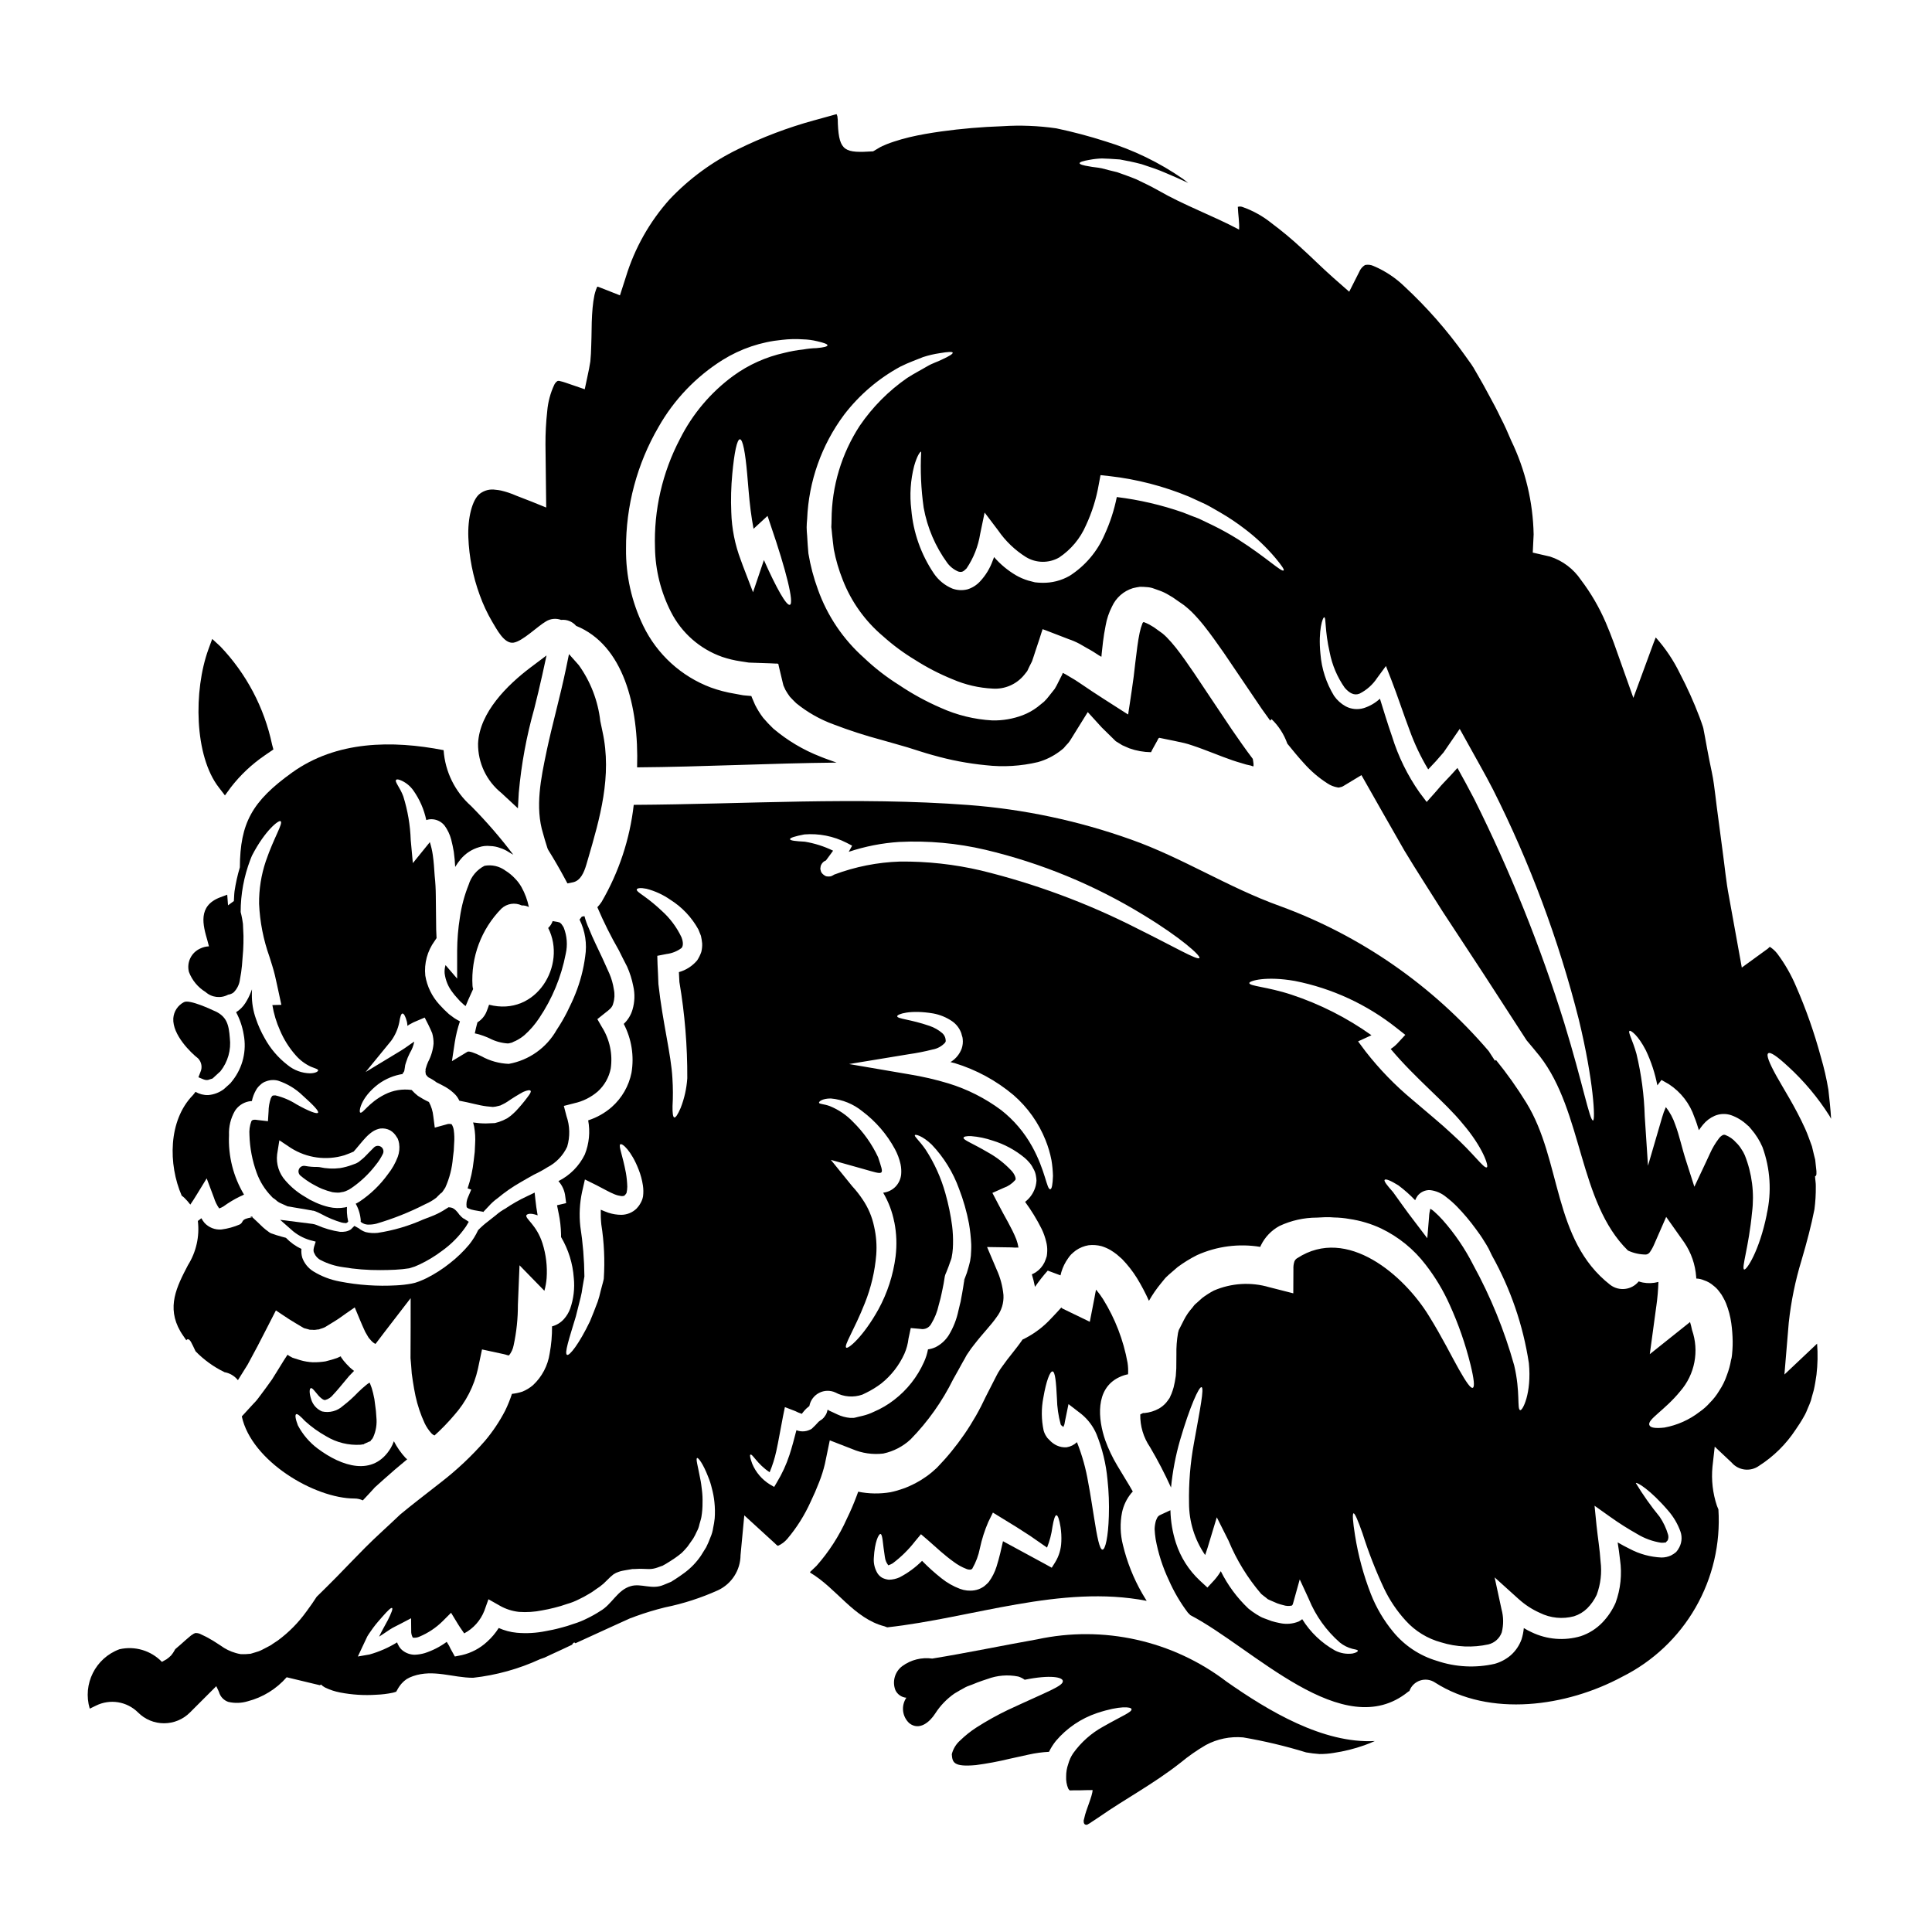 <?xml version="1.0" encoding="UTF-8"?>
<!-- Uploaded to: ICON Repo, www.svgrepo.com, Generator: ICON Repo Mixer Tools -->
<svg fill="#000000" width="800px" height="800px" version="1.1" viewBox="144 144 512 512" xmlns="http://www.w3.org/2000/svg">
 <g>
  <path d="m228.39 513.84c0.527 0.562 1.289 1.258 1.785 1.18h0.004c0.859-0.234 1.613-0.746 2.152-1.457 0.961-0.992 1.988-2.285 3.215-3.742 0.637-0.824 1.336-1.598 2.086-2.316l0.195-0.199c-0.395-0.297-0.789-0.629-1.125-0.926h0.004c-0.59-0.566-1.141-1.164-1.66-1.793l-0.629-0.863c-0.062-0.129-0.062-0.195-0.098-0.266-0.031 0-0.066 0.031-0.129 0.031l-0.863 0.395c-0.762 0.27-2.09 0.664-3.082 0.898-1.117 0.176-2.25 0.254-3.383 0.234-1.086-0.055-2.164-0.234-3.211-0.531l-1.492-0.465-0.691-0.23-0.23-0.133c-0.23-0.129-0.695-0.363-0.762-0.43l-0.23-0.23c-0.332 0.395-0.594 0.895-1.027 1.523-1.094 1.754-2.117 3.449-3.148 5.07-1.094 1.574-2.219 3.047-3.246 4.441l-0.008-0.008c-0.5 0.727-1.062 1.402-1.688 2.019-0.898 0.961-1.758 1.922-2.617 2.852-0.152 0.145-0.297 0.301-0.434 0.465 2.551 11.859 19.285 21.766 29.883 21.766 0.758 0 1.504 0.168 2.188 0.496 0.992-1.059 1.969-2.086 2.981-3.211l0.133-0.168 0.363-0.332 0.332-0.297 0.664-0.598 1.324-1.18c0.898-0.789 1.789-1.574 2.719-2.387 1.059-0.895 2.152-1.785 3.242-2.715-0.133-0.133-0.277-0.254-0.43-0.367-1.227-1.324-2.266-2.812-3.094-4.422-0.223 0.621-0.496 1.223-0.824 1.793-4.672 7.75-13.086 4.836-19.312 0.195h-0.004c-2.203-1.645-4.016-3.758-5.301-6.191-0.66-1.723-0.789-2.754-0.465-2.953 0.324-0.195 1.129 0.5 2.363 1.824 1.703 1.547 3.582 2.891 5.594 4.012 2.738 1.66 5.918 2.445 9.113 2.25l0.598-0.098 0.297-0.035 0.066-0.098 1.258-0.562 0.402-0.137c0.031-0.062 0.031-0.098 0.066-0.129 0.039-0.098 0.098-0.188 0.168-0.266 0.164-0.031 0.332-0.363 0.496-0.66v-0.004c0.75-1.664 1.043-3.5 0.844-5.316-0.047-1.098-0.156-2.191-0.328-3.277l-0.199-1.523-0.363-1.688h-0.004c-0.188-0.832-0.449-1.641-0.785-2.422-0.027-0.086-0.07-0.168-0.133-0.234-0.371 0.207-0.715 0.449-1.027 0.734-0.66 0.527-1.328 1.156-1.988 1.785-1.25 1.32-2.602 2.539-4.043 3.644-1.496 1.359-3.559 1.906-5.531 1.457-1.352-0.578-2.391-1.715-2.848-3.113-0.629-1.891-0.465-2.949-0.133-3.047 0.391-0.164 0.988 0.73 2.031 1.953z"/>
  <path d="m253.12 508.02 0.301 2.086c0.195 1.297 0.43 2.586 0.691 3.844 0.543 2.488 1.355 4.91 2.422 7.219 0.449 0.938 1.027 1.809 1.719 2.586 0.246 0.285 0.555 0.512 0.898 0.66 1.863-1.68 3.609-3.484 5.234-5.398 3.086-3.473 5.242-7.668 6.258-12.203l1.094-5.199 5.797 1.254 0.004 0.004c0.277 0.059 0.555 0.133 0.824 0.23 0.23 0.102 0.301 0 0.465 0.102 0.066 0 0.035 0 0.035 0.031 0.641-0.785 1.07-1.719 1.258-2.715 0.762-3.527 1.141-7.125 1.129-10.734l0.43-10.469 6.594 6.758h-0.004c0.305-1.094 0.504-2.215 0.594-3.344 0.219-3.113-0.152-6.234-1.09-9.211-1.574-4.969-4.641-6.527-4.273-7.477 0.23-0.332 1.027-0.66 2.883 0 0.035 0 0.066 0.035 0.098 0.035-0.266-1.426-0.461-2.852-0.594-4.144l-0.199-1.887c-0.625 0.297-1.289 0.629-1.855 0.895-2.078 0.961-4.07 2.09-5.965 3.375-0.867 0.473-1.676 1.039-2.414 1.691-0.727 0.562-1.426 1.125-2.055 1.621v0.004c-0.957 0.711-1.855 1.504-2.688 2.359-0.637 1.371-1.438 2.66-2.383 3.844-1.504 1.793-3.191 3.426-5.035 4.867-1.93 1.551-4.019 2.894-6.231 4.012-0.562 0.297-1.254 0.562-1.969 0.863l-0.863 0.297-0.195 0.066-0.395 0.098-0.598 0.133c-1.324 0.242-2.66 0.398-4.008 0.461-5.023 0.285-10.066-0.059-15.008-1.027-2.473-0.457-4.844-1.367-6.988-2.684-1.344-0.832-2.371-2.094-2.918-3.578-0.234-0.762-0.312-1.566-0.23-2.359-1.539-0.723-2.934-1.723-4.106-2.949-0.762-0.199-1.625-0.434-2.586-0.73-0.23-0.098-0.496-0.164-0.758-0.266l-0.395-0.133-0.195-0.055-0.066-0.035-0.297-0.164-0.102-0.066v-0.004c-0.602-0.41-1.18-0.863-1.719-1.355-0.863-0.828-1.723-1.688-2.754-2.617-0.066-0.066 0-0.164-0.066-0.23l-0.004-0.004c-0.215 0.047-0.426 0.113-0.629 0.199 0 0 0.531 0.031 0.629 0.031-3.246 0.465-2.117 1.18-3.246 1.859-1.562 0.68-3.211 1.137-4.898 1.359-1.695 0.141-3.356-0.508-4.508-1.758-0.312-0.383-0.59-0.793-0.828-1.227-0.301 0.266-0.629 0.496-0.93 0.727h0.004c0.492 4.086-0.434 8.211-2.617 11.695-3.016 5.766-5.731 11.133-2.019 17.559 0.496 0.863 1.059 1.574 1.574 2.363 0.129-0.133 0.23-0.27 0.363-0.27 0.664-0.062 1.062 1.062 2.086 3.18h-0.004c2.203 2.266 4.781 4.133 7.621 5.512l0.035 0.031c1.414 0.242 2.688 1 3.578 2.121 0.789-1.297 1.656-2.684 2.582-4.141 0.832-1.574 1.723-3.18 2.617-4.871 1.574-3.016 3.18-6.195 4.867-9.473 1.16 0.762 2.32 1.574 3.481 2.316 1.156 0.742 2.086 1.258 3.18 1.926l0.789 0.461v-0.004c0.129 0.047 0.262 0.082 0.395 0.105l0.727 0.195c0.465 0.23 0.93 0.066 1.395 0.164 0.465 0.035 0.926-0.129 1.426-0.129 0.527-0.23 0.828-0.23 1.621-0.598 1.18-0.762 2.285-1.359 3.613-2.25 1.387-0.996 2.812-1.988 4.269-2.984 0.863 2.023 1.789 4.41 2.781 6.496l0.832 1.426v-0.004c0.117 0.195 0.262 0.371 0.43 0.527 0.215 0.277 0.461 0.535 0.727 0.766 0.195 0.16 0.406 0.305 0.633 0.426 0.023 0.004 0.047 0.016 0.066 0.035v0.031l0.031-0.031v-0.035l0.133-0.129 2.188-2.883c2.316-3.016 4.637-6.031 6.992-9.082 0 5.137 0 10.438-0.035 15.902 0.129 1.344 0.23 2.707 0.328 4.098z"/>
  <path d="m270.69 341.05c-0.055 5.113 2.25 9.965 6.25 13.152l0.055 0.051c0.223 0.188 0.434 0.395 0.648 0.609l3.609 3.352 0.23-4.168 0.004 0.004c0.672-7.519 2.043-14.961 4.094-22.227 0.734-2.965 1.473-5.938 2.125-8.93l1.133-5.195-4.242 3.188c-6.133 4.637-13.523 11.898-13.906 20.164z"/>
  <path d="m282.27 383.95c0.656-0.027 1.305 0.121 1.883 0.426-0.375-1.859-1.039-3.648-1.965-5.301-0.465-0.82-1.035-1.578-1.695-2.25-0.762-0.82-1.629-1.535-2.582-2.121-1.582-1.164-3.578-1.617-5.508-1.258-2.031 1.035-3.551 2.856-4.211 5.035-1.117 2.781-1.895 5.691-2.316 8.66-0.465 2.902-0.707 5.84-0.727 8.781v7.418l-3.082-3.578c-0.211 0.707-0.289 1.449-0.234 2.184 0.234 1.871 0.977 3.644 2.152 5.117 0.465 0.695 1.574 1.824 1.922 2.25 0.367 0.332 0.695 0.629 1.027 0.961v0.004c0.164 0.098 0.316 0.211 0.465 0.332 0.23-0.598 0.496-1.18 0.727-1.723 0.43-0.996 0.863-1.891 1.258-2.781l0.004-0.004c-0.09-0.266-0.148-0.547-0.168-0.828-0.469-7.617 2.328-15.07 7.684-20.504 1.457-1.34 3.578-1.664 5.367-0.82z"/>
  <path d="m418.82 578.45c-9.297 1.652-18.473 3.578-27.766 5.09-2.801-0.391-5.644 0.32-7.93 1.988-1.98 1.473-2.731 4.094-1.828 6.391 0.543 1.133 1.645 1.895 2.894 2-1.441 2.137-1.109 5.008 0.789 6.754 2.676 2.082 5.434-0.332 6.875-2.594 1.328-2.07 3.051-3.859 5.07-5.266 0.961-0.578 1.922-1.152 2.988-1.707h-0.004c0.312-0.152 0.633-0.281 0.961-0.395l0.727-0.266c0.465-0.199 0.93-0.367 1.395-0.562 0.895-0.336 1.855-0.664 2.684-0.93h0.004c2.602-0.973 5.422-1.199 8.145-0.66 0.621 0.184 1.207 0.473 1.727 0.859 6.922-1.391 10.004-0.66 10.105 0.301 0.195 1.359-4.012 2.781-14.445 7.652l-0.004-0.004c-2.922 1.398-5.754 2.977-8.48 4.723-1.52 0.988-2.938 2.117-4.238 3.379-1.109 0.965-1.895 2.25-2.254 3.676 0.164 2.09 0.332 3.449 6.391 2.887h0.004c2.984-0.398 5.949-0.949 8.879-1.66 1.656-0.367 3.379-0.727 5.117-1.125 1.766-0.395 3.562-0.641 5.367-0.73 0.5-1.027 1.113-1.992 1.824-2.883 2.894-3.406 6.66-5.961 10.898-7.387 6.195-2.055 9.055-1.621 9.145-1.059 0.195 0.789-2.363 1.723-7.477 4.637h-0.004c-3.16 1.73-5.887 4.152-7.984 7.082-0.582 0.863-1.02 1.816-1.293 2.82-0.383 1.074-0.574 2.207-0.562 3.344-0.055 1.078 0.125 2.152 0.531 3.152 0.23 0.332 0.266 0.496 0.527 0.527l0.996-0.031h1.574c1.094-0.035 2.25-0.066 3.379-0.066-0.031 1.574-1.785 5.301-2.184 7.352l-0.199 0.789 0.035 0.133v0.266l-0.004-0.004c0.031 0.168 0.098 0.324 0.195 0.465 0.25 0.25 0.648 0.277 0.93 0.066l0.266-0.164 0.199-0.098 0.43-0.301c0.727-0.496 1.492-0.992 2.254-1.492 6.59-4.606 14.277-8.66 21.398-14.277h0.004c2.098-1.738 4.336-3.301 6.691-4.672 3.019-1.621 6.453-2.324 9.871-2.023 5.644 0.965 11.223 2.293 16.695 3.977 1.172 0.207 2.356 0.352 3.543 0.434 1.266 0.008 2.527-0.09 3.773-0.301 2.766-0.41 5.484-1.086 8.117-2.019 0.961-0.332 1.891-0.727 2.781-1.125-13.715 0.727-28.227-7.984-39.289-15.742-14.297-10.906-32.656-14.996-50.234-11.199z"/>
  <path d="m234.12 470.45c-2.141-0.316-4.227-0.926-6.199-1.805-0.348-0.141-0.711-0.242-1.082-0.297l-8.609-1.086 3.473 3.051c1.527 1.234 3.316 2.102 5.231 2.539l0.73 0.195-0.324 1.023c-0.113 0.348-0.469 1.398-0.055 2.027 0.336 0.82 0.965 1.488 1.766 1.871 1.812 0.934 3.773 1.551 5.793 1.832 3.285 0.551 6.609 0.812 9.938 0.789 1.312 0 2.66-0.035 4.051-0.102v-0.004c1.211-0.059 2.418-0.184 3.617-0.371l1.473-0.465c0.414-0.172 0.828-0.348 1.352-0.59h-0.004c2.004-0.953 3.91-2.102 5.684-3.43 2.562-1.801 4.785-4.047 6.555-6.629l0.715-1.203-1.18-0.789c-0.109-0.074-0.227-0.133-0.352-0.176-0.25-0.199-0.484-0.422-0.695-0.66l-0.266-0.277c-0.305-0.457-1.211-1.703-2.215-1.883l-0.641-0.078-0.48 0.301c-1.309 0.875-2.711 1.602-4.184 2.16l-2.062 0.789c-3.844 1.719-7.902 2.91-12.066 3.543-1.066 0.113-2.144 0.043-3.184-0.207-0.668-0.227-1.285-0.566-1.832-1.012l-1.152-0.629-0.918 0.918c-0.172 0.121-0.355 0.223-0.547 0.305-0.254 0.109-0.516 0.195-0.785 0.254-0.512 0.098-1.027 0.129-1.543 0.094z"/>
  <path d="m447.88 568.24c-0.395-0.664-0.828-1.328-1.223-2.023-2.289-4-3.996-8.305-5.07-12.785-0.719-2.836-0.801-5.793-0.23-8.66 0.398-1.848 1.227-3.574 2.418-5.039 0.133-0.164 0.277-0.316 0.43-0.465-1.18-2.117-2.648-4.371-4.141-6.922-1.258-2.106-2.309-4.324-3.148-6.625-1.922-5.535-2.781-13.648 3.644-16.727 0.43-0.211 0.871-0.387 1.328-0.531 0.348-0.109 0.699-0.199 1.059-0.266 0.066-1.02 0.023-2.043-0.133-3.051-1.082-5.981-3.285-11.699-6.492-16.859-0.559-0.883-1.18-1.723-1.855-2.519-0.023 0.039-0.035 0.086-0.035 0.133-0.129 0.66-0.266 1.289-0.363 1.922l-1.258 6.465-7.191-3.481c-0.164-0.066-0.031-0.035-0.363-0.301-0.863 0.93-1.723 1.922-2.652 2.852v-0.004c-1.992 2.18-4.359 3.984-6.984 5.336l-0.629 0.301c-1.824 2.648-3.777 4.801-5.234 6.922h-0.004c-0.426 0.559-0.82 1.145-1.18 1.754l-0.133 0.23-0.301 0.562-0.562 1.094c-0.758 1.488-1.523 3.016-2.316 4.539-3.234 6.988-7.625 13.375-12.988 18.895-3.406 3.254-7.652 5.488-12.258 6.461-2.844 0.484-5.754 0.441-8.582-0.133-0.133 0.395-0.27 0.789-0.434 1.18-0.758 2.019-1.621 4.043-2.582 5.996-2.031 4.547-4.746 8.758-8.047 12.488l-1.656 1.574c0 0.066-0.035 0.133-0.035 0.195 7.059 4.176 11.594 12.16 19.746 14.25 0.234 0.074 0.469 0.16 0.691 0.266 22.555-2.477 46.078-11.43 68.766-7.023zm-22.625-15.672h0.004c-0.059 1.934-0.621 3.82-1.641 5.469l-0.895 1.426-1.555-0.863c-3.215-1.754-7.086-3.84-11.363-6.16-0.23 0.992-0.5 2.117-0.73 3.18-0.297 1.156-0.594 2.363-0.992 3.578-0.457 1.449-1.148 2.816-2.055 4.043-0.293 0.332-0.617 0.641-0.961 0.922-0.191 0.18-0.402 0.336-0.629 0.465-0.684 0.43-1.453 0.711-2.25 0.832-1.273 0.191-2.574 0.055-3.777-0.395-1.785-0.672-3.453-1.621-4.938-2.816-1.801-1.426-3.508-2.965-5.117-4.606-1.75 1.754-3.762 3.227-5.961 4.371-0.887 0.398-1.844 0.613-2.816 0.629-0.609-0.055-1.203-0.223-1.754-0.492-0.492-0.277-0.91-0.664-1.23-1.129-0.77-1.223-1.129-2.664-1.027-4.109 0.23-4.371 1.297-6.391 1.754-6.391 0.598 0.031 0.598 2.551 1.18 6.129h0.004c0.09 0.77 0.387 1.504 0.863 2.117 0.164 0.164 0.098-0.031 0.199 0 0.344-0.121 0.676-0.273 0.992-0.461 2.231-1.672 4.223-3.633 5.93-5.832l1.574-1.891 1.969 1.691c2.219 1.969 4.305 3.91 6.66 5.598 1.051 0.801 2.211 1.449 3.445 1.922 0.344 0.148 0.723 0.203 1.094 0.164 0.047-0.004 0.09-0.016 0.133-0.031l0.332-0.23c-0.031-0.031-0.031 0-0.031 0 0.969-1.676 1.648-3.5 2.019-5.402 0.508-2.387 1.25-4.715 2.219-6.953l1.223-2.488 2.219 1.359c2.754 1.656 5.398 3.312 7.652 4.805 1.574 1.094 3.082 2.121 4.477 3.113 0.699-1.758 1.18-3.594 1.426-5.469 0.332-1.969 0.691-3.113 1.059-3.113s0.762 1.094 1.094 3.148c0.195 1.281 0.262 2.578 0.207 3.871zm7.121-15.742v-0.004c-0.602-3.582-1.578-7.09-2.91-10.469-0.031-0.051-0.055-0.105-0.066-0.164-0.758 0.727-1.719 1.203-2.758 1.359-0.875 0.059-1.75-0.102-2.551-0.465-0.594-0.277-1.141-0.648-1.621-1.094l-0.426-0.434-0.195-0.199-0.266-0.266-0.066-0.098-0.164-0.23v-0.004c-0.359-0.512-0.625-1.086-0.789-1.688-0.605-2.859-0.629-5.812-0.066-8.684 0.758-4.438 1.754-6.953 2.418-6.953 0.727 0.066 0.961 2.852 1.18 7.156v-0.004c0.047 2.332 0.383 4.644 0.996 6.894 0.059 0.066 0.102 0.148 0.129 0.23l0.164 0.098 0.395 0.363h0.004c0.02-0.016 0.031-0.039 0.035-0.062 0.098-0.168 0.164-0.465 0.266-0.664l0.164-0.895 0.914-4.445 3.477 2.68v0.004c1.711 1.418 3.062 3.223 3.938 5.269 1.551 3.844 2.535 7.894 2.914 12.023 0.352 3.223 0.473 6.465 0.363 9.707-0.164 5.535-0.93 8.879-1.688 8.879-0.758 0-1.426-3.312-2.25-8.617-0.457-2.66-0.871-5.809-1.539-9.215z"/>
  <path d="m203.61 354.79 1.539-2.106c2.519-3.266 5.535-6.113 8.938-8.445l0.031-0.023c0.219-0.16 0.449-0.312 0.68-0.469l1.656-1.133-0.363-1.344h0.004c-2.066-9.75-6.805-18.734-13.684-25.945l-2.172-2-1.008 2.754c-3.957 10.898-3.777 28.223 2.785 36.637z"/>
  <path d="m196.51 424.5c0.93 0.977 1.164 2.426 0.59 3.644l-0.52 1.352 1.34 0.543h-0.004c0.281 0.117 0.582 0.184 0.887 0.188 0.25 0.004 0.5-0.055 0.727-0.164l0.789-0.242 1.758-1.621 0.055-0.039 0.285-0.262h-0.004c1.973-2.488 2.871-5.66 2.492-8.812-0.27-3.477-0.727-5.871-4.418-7.328-0.059-0.031-6.273-3-7.734-2.18v-0.004c-1.633 0.844-2.707 2.477-2.828 4.309-0.254 4.352 4.668 9.133 6.586 10.617z"/>
  <path d="m192.86 461.44c0.57 0.555 1.094 1.152 1.574 1.789 0.531-0.762 1.125-1.688 1.688-2.617l2.652-4.328 1.922 5.117v-0.004c0.312 1.016 0.781 1.977 1.391 2.852 0.387-0.133 0.762-0.309 1.113-0.523 1.387-1.012 2.859-1.898 4.402-2.648 0.363-0.148 0.719-0.312 1.062-0.5-2.836-4.746-4.219-10.219-3.973-15.746-0.102-2.246 0.438-4.473 1.555-6.426 0.805-1.262 2.078-2.156 3.539-2.488 0.316-0.07 0.637-0.113 0.961-0.129 0.211-1.039 0.594-2.035 1.125-2.949 0.285-0.504 0.656-0.953 1.098-1.324 0.438-0.445 0.977-0.773 1.574-0.961 1.004-0.383 2.106-0.441 3.148-0.168 2.43 0.797 4.652 2.133 6.492 3.91 2.883 2.582 4.328 4.109 4.106 4.57-0.223 0.461-2.449-0.363-5.731-2.215-1.711-1.094-3.59-1.891-5.566-2.363-0.961 0-0.828 0.098-1.223 0.762-0.387 1.145-0.59 2.34-0.598 3.543l-0.164 2.539-2.852-0.332v0.004c-0.379-0.09-0.777-0.09-1.156 0-0.176 0.059-0.32 0.191-0.395 0.359-0.43 1.164-0.598 2.41-0.496 3.644 0.102 3.418 0.75 6.797 1.922 10.008 0.844 2.328 2.176 4.453 3.906 6.227 0.367 0.5 0.789 0.598 1.16 0.961h0.004c0.387 0.383 0.848 0.688 1.355 0.895 0.594 0.266 1.18 0.527 1.754 0.789l0.195 0.031 0.434 0.066 0.895 0.164 3.543 0.594 0.898 0.164 0.43 0.066 0.23 0.066h0.164l0.367 0.098h0.031l0.004 0.004c0.621 0.242 1.23 0.52 1.82 0.832 1.691 0.93 3.481 1.676 5.332 2.219 0.293 0.07 0.594 0.113 0.895 0.129 0.066-0.031 0.27-0.031 0.199 0-0.066 0.031-0.035 0.035-0.035 0.066s0.168-0.066 0.27-0.129c0.164-0.066 0.301-0.184 0.395-0.332-0.176-0.762-0.285-1.539-0.332-2.32 0-0.594-0.035-1.094 0-1.555-0.199 0.031-0.367 0.098-0.531 0.129-1.406 0.254-2.848 0.219-4.238-0.098-1.195-0.281-2.359-0.676-3.481-1.18l-1.625-0.789-1.289-0.789-0.004 0.004c-1.93-1.117-3.656-2.551-5.113-4.238-1.715-1.891-2.523-4.43-2.223-6.961l0.594-3.742 3.082 2.055c4.215 2.66 9.375 3.363 14.148 1.922 0.961-0.332 1.754-0.66 2.484-0.992l0.035-0.066c0.164-0.164 0.363-0.395 0.527-0.598 0.762-0.863 1.523-1.887 2.586-3.016 0.59-0.645 1.258-1.211 1.984-1.691 0.582-0.355 1.219-0.602 1.887-0.727 0.914-0.113 1.844 0.059 2.652 0.496 0.703 0.418 1.285 1.012 1.691 1.723l0.301 0.465h-0.004c0.172 0.414 0.293 0.848 0.363 1.293 0.18 1.191 0.055 2.41-0.363 3.543-0.629 1.656-1.512 3.211-2.617 4.598-2.043 2.836-4.578 5.281-7.477 7.223-0.344 0.219-0.699 0.418-1.062 0.602 0.039 0.035 0.074 0.082 0.102 0.133 0.73 1.332 1.156 2.812 1.254 4.328 0 0.098-0.031 0.199-0.031 0.301 0.059 0.062 0.125 0.121 0.199 0.164 0.492 0.359 1.082 0.566 1.691 0.594 0.746 0.02 1.492-0.059 2.219-0.23 4.504-1.316 8.875-3.059 13.051-5.199 1.027-0.441 1.996-1.008 2.883-1.691 0.367-0.367 0.695-0.727 1.125-1.125 0.117-0.066 0.23-0.141 0.332-0.23 0.367-0.395 0.598-0.898 0.93-1.328 1.125-2.5 1.812-5.18 2.019-7.918l0.227-1.855 0.102-2.019h0.004c0.09-1.148 0.055-2.305-0.102-3.445-0.078-0.551-0.27-1.082-0.562-1.555-0.48-0.141-0.992-0.117-1.457 0.066l-3.016 0.828-0.395-3.047c-0.133-1.312-0.527-2.586-1.156-3.746-1.012-0.465-1.984-1.012-2.918-1.625-0.598-0.465-1.152-0.984-1.656-1.555-2.438-0.344-4.926 0.066-7.125 1.184-4.328 2.184-5.828 5.168-6.492 4.801-0.434-0.066-0.035-3.879 4.801-7.555h0.004c1.926-1.406 4.168-2.328 6.527-2.684l-0.129-0.195v-0.035l0.297-0.195 0.164-0.395 0.133-0.789c0.035-0.5 0.148-0.992 0.328-1.457 0.258-0.844 0.594-1.668 0.996-2.453 0.578-0.934 0.977-1.969 1.184-3.051-1.094 0.695-2.254 1.625-3.481 2.363l-9.406 5.699 6.758-8.266c1.059-1.449 1.793-3.113 2.152-4.871 0.23-1.488 0.496-2.363 0.863-2.363s0.789 0.727 1.18 2.219c0.062 0.352 0.109 0.703 0.129 1.059l0.395-0.301v0.004c0.781-0.465 1.602-0.859 2.453-1.184l1.723-0.727 0.961 1.891c0.363 0.727 0.695 1.457 1.027 2.25 0.254 0.906 0.379 1.844 0.359 2.781-0.156 1.695-0.652 3.34-1.453 4.84-0.227 0.512-0.414 1.035-0.562 1.574-0.098 0.195-0.133 0.414-0.102 0.629v0.23l-0.035 0.066 0.066 0.562c0.035 0.164 0.066 0.332 0.098 0.332s0 0 0.133 0.164l0.004 0.004c0.152 0.219 0.344 0.41 0.562 0.562 0.738 0.355 1.438 0.789 2.086 1.289 0.73 0.367 1.574 0.762 2.422 1.258v0.004c0.949 0.551 1.816 1.234 2.582 2.023 0.422 0.465 0.77 0.996 1.027 1.574 2.918 0.527 5.203 1.254 7.223 1.488 0.562 0.066 1.125 0.102 1.656 0.164 0.504-0.031 1.008-0.117 1.492-0.266 0.172-0.055 0.348-0.098 0.527-0.133l0.664-0.332v0.004c0.426-0.203 0.836-0.434 1.223-0.699 1.336-0.922 2.719-1.773 4.141-2.551 1.125-0.496 1.789-0.562 1.969-0.297 0.176 0.27-0.164 0.828-0.832 1.688l0.004 0.004c-0.977 1.309-2.027 2.559-3.148 3.742-0.434 0.434-0.887 0.84-1.359 1.227-0.27 0.199-0.562 0.395-0.832 0.598-0.363 0.195-0.758 0.363-1.125 0.562-0.703 0.312-1.434 0.555-2.184 0.727l-2.422 0.098c-1.117-0.004-2.238-0.094-3.344-0.262 0.098 0.367 0.199 0.727 0.266 1.059h-0.004c0.285 1.527 0.375 3.09 0.27 4.641l-0.102 2.117-0.266 2.254c-0.266 2.516-0.809 4.996-1.621 7.391l0.961 0.332-0.832 1.969v-0.004c-0.383 0.816-0.52 1.727-0.395 2.617 0.035 0.266 0.762 0.66 2.09 0.895l2.281 0.395-0.031 0.133 1.492-1.574h0.004c0.707-0.809 1.508-1.531 2.383-2.152 1.887-1.578 3.91-2.984 6.043-4.199 1.18-0.664 2.121-1.258 3.609-2.055 1.211-0.566 2.387-1.207 3.516-1.922 2.312-1.188 4.168-3.109 5.266-5.469 0.793-2.664 0.727-5.508-0.188-8.133l-0.695-2.68 2.715-0.695v-0.004c2.328-0.5 4.496-1.586 6.297-3.148 1.75-1.594 2.945-3.707 3.41-6.031 0.566-3.852-0.273-7.777-2.359-11.062l-1.18-2.055 2.152-1.719c0.926-0.727 1.824-1.328 2.051-2.453 0.379-1.203 0.434-2.481 0.168-3.711-0.215-1.438-0.609-2.84-1.18-4.172l-1.824-4.043c-1.258-2.715-2.582-5.301-3.609-7.918v-0.004c-0.484-1.059-0.879-2.152-1.18-3.277-0.23 0.059-0.461 0.105-0.695 0.133-0.199 0.266-0.43 0.527-0.598 0.789h-0.004c1.5 3.023 2.023 6.438 1.492 9.773-0.441 3.387-1.309 6.703-2.582 9.871-0.629 1.621-1.461 3.312-2.188 4.801-0.832 1.645-1.762 3.238-2.781 4.769-2.676 4.746-7.324 8.055-12.688 9.016-2.543-0.094-5.031-0.785-7.258-2.023-1.824-0.926-3.344-1.426-3.707-1.18l-4.109 2.484 0.762-5.035c0.293-1.875 0.746-3.719 1.359-5.512-0.5-0.266-1.027-0.562-1.492-0.863-0.465-0.363-0.93-0.695-1.426-1.059-0.895-0.801-1.746-1.652-2.551-2.551-1.953-2.137-3.242-4.797-3.711-7.652-0.336-3.246 0.539-6.504 2.453-9.145l0.531-0.789c-0.035-0.691-0.066-1.457-0.098-2.25-0.035-2.551-0.066-5.566-0.102-8.941-0.008-1.773-0.105-3.543-0.297-5.305-0.133-1.922-0.23-3.676-0.5-5.535v0.004c-0.164-1.16-0.43-2.301-0.785-3.414-0.129 0.133-0.266 0.336-0.395 0.5l-4.106 5.066-0.562-6.129c-0.133-3.926-0.797-7.812-1.969-11.559-0.863-2.363-2.387-3.938-1.891-4.371 0.195-0.23 0.695-0.133 1.492 0.23 1.219 0.574 2.266 1.453 3.047 2.551 1.676 2.359 2.848 5.039 3.445 7.871 0.594-0.207 1.23-0.273 1.855-0.199 1.191 0.141 2.273 0.75 3.012 1.691 0.793 1.098 1.379 2.332 1.727 3.644 0.301 1.125 0.496 2.184 0.695 3.277 0.195 1.359 0.301 2.684 0.363 4.008 0.434-0.719 0.922-1.406 1.457-2.051 1.273-1.527 2.977-2.637 4.887-3.188 0.949-0.312 1.957-0.418 2.953-0.301 0.906 0.02 1.801 0.199 2.648 0.527 0.773 0.234 1.508 0.582 2.184 1.027 0.465 0.301 0.863 0.5 1.297 0.762l-0.004 0.004c-3.441-4.551-7.184-8.867-11.195-12.922-4.281-3.789-6.898-9.109-7.289-14.809-13.613-2.648-28.359-2.516-40.148 5.93-10.629 7.629-13.777 13.383-13.848 25.129-0.625 2.07-1.094 4.184-1.41 6.32-0.117 0.863-0.109 1.738-0.176 2.609l-1.551 1.137-0.211-2.82-1.844 0.691c-6.059 2.277-4.582 7.394-3.394 11.504 0.141 0.488 0.277 0.992 0.395 1.492v0.004c-0.789 0.023-1.57 0.215-2.281 0.562-2.394 1.051-3.676 3.684-3.027 6.219 0.84 2.211 2.387 4.082 4.406 5.316 1.648 1.477 4.051 1.758 5.996 0.703 0.512-0.062 1-0.258 1.414-0.57 0.965-0.945 1.57-2.199 1.715-3.543 0.238-1.191 0.414-2.394 0.523-3.606l0.32-4.106c0.055-1.234 0.109-2.41 0.082-3.758l-0.102-2.266c0.008-0.594-0.051-1.191-0.172-1.773l-0.082-0.496c-0.113-0.652-0.254-1.258-0.395-1.801h0.004c0.004-4.715 0.867-9.391 2.543-13.797 0.168-0.395 0.305-0.824 0.48-1.18 3.449-6.66 7.086-9.445 7.555-9.078 0.762 0.531-1.754 4.273-3.91 10.602-1.227 3.637-1.828 7.457-1.785 11.297 0.211 4.793 1.141 9.527 2.754 14.047 0.5 1.621 1.027 3.18 1.426 4.836s0.727 3.344 1.094 4.969l0.629 2.918-2.387 0.066h0.004c0.379 2.309 1.059 4.555 2.019 6.691 1.027 2.434 2.449 4.684 4.207 6.66 1.102 1.258 2.457 2.273 3.977 2.977 1.094 0.465 1.969 0.629 1.922 0.996-0.031 0.266-0.629 0.727-2.117 0.758l-0.004 0.004c-2.191-0.039-4.309-0.824-5.996-2.223-2.492-1.926-4.559-4.352-6.062-7.117-0.941-1.645-1.719-3.375-2.32-5.168-0.738-2.086-1.094-4.285-1.059-6.496l0.031-1.258-0.23 0.598c-0.406 1.078-0.93 2.113-1.555 3.082-0.617 0.965-1.445 1.781-2.422 2.383 1 1.863 1.68 3.875 2.019 5.961 0.809 4.262-0.25 8.668-2.914 12.094l-0.531 0.66-0.031 0.066-0.23 0.195-0.199 0.199-0.266 0.23-1.027 0.926v0.008c-1.223 0.941-2.699 1.508-4.238 1.625-1.176 0.031-2.332-0.27-3.348-0.863-0.211 0.312-0.445 0.613-0.695 0.895-6.527 6.691-6.562 18.32-2.949 26.637v-0.004c0.246 0.168 0.48 0.355 0.695 0.562z"/>
  <path d="m295.79 377.83c2.059-0.395 2.992-2.668 3.578-4.629l0.43-1.465c3.172-10.859 6.453-22.09 3.871-33.852-0.195-0.895-0.395-1.836-0.586-2.793-0.605-5.34-2.562-10.441-5.691-14.812l-2.606-2.938-0.789 3.836c-0.789 3.777-1.703 7.516-2.633 11.258-0.844 3.402-1.688 6.809-2.434 10.273l-0.117 0.578c-1.441 6.871-3.074 14.66-0.883 21.648 0.203 0.746 0.613 2.207 1.156 3.871l0.199 0.434c1.48 2.363 2.965 4.918 4.41 7.606l0.68 1.266z"/>
  <path d="m273.72 419.17c1.504 0.781 3.148 1.242 4.84 1.355 0.105-0.027 0.219-0.039 0.328-0.035l0.789-0.195c0.32-0.172 0.656-0.328 0.996-0.465 0.805-0.395 1.559-0.887 2.25-1.457 1.523-1.34 2.859-2.879 3.977-4.574 3.457-5.137 5.844-10.914 7.019-16.996 0.535-2.328 0.352-4.766-0.527-6.988l-0.23-0.395c-0.035-0.07-0.078-0.137-0.133-0.195-0.133-0.133-0.23-0.395-0.332-0.43-0.23-0.199-0.27-0.336-0.664-0.395-0.266-0.102-0.895-0.168-1.574-0.301v0.004c-0.238 0.695-0.645 1.32-1.184 1.82 5.004 9.805-3.148 23.586-15.668 20.34-0.199 0.594-0.395 1.156-0.664 1.82-0.477 1.188-1.324 2.184-2.418 2.852-0.266 0.961-0.496 1.922-0.695 2.918 0.23 0.066 0.465 0.098 0.695 0.164v-0.004c1.098 0.293 2.164 0.68 3.195 1.156z"/>
  <path d="m243.57 452.74c0.758-0.914 1.398-1.918 1.914-2.988 0.297-0.645 0.094-1.41-0.484-1.82-0.578-0.414-1.367-0.355-1.879 0.137-0.473 0.453-0.945 0.941-1.441 1.453l-0.996 1.023c-0.156 0.137-0.297 0.273-0.438 0.414l-1.262 1.023v-0.004c-0.398 0.254-0.824 0.449-1.277 0.582l-0.395 0.141 0.004 0.004c-1.043 0.391-2.121 0.676-3.219 0.855-1.816 0.227-3.66 0.137-5.449-0.266-0.129-0.031-0.262-0.043-0.395-0.039-1.141 0.023-2.281-0.066-3.402-0.273-0.66-0.125-1.32 0.211-1.609 0.82-0.285 0.605-0.125 1.328 0.391 1.758 0.973 0.816 2.012 1.547 3.106 2.18l1.574 0.848c0.137 0.051 0.441 0.191 1.027 0.461 0.895 0.363 1.816 0.66 2.758 0.891 0.473 0.07 0.953 0.113 1.43 0.121 0.312 0.008 0.621-0.031 0.918-0.113 0.406-0.039 0.805-0.137 1.18-0.293 0.543-0.207 1.059-0.488 1.527-0.824 2.445-1.684 4.609-3.738 6.418-6.09z"/>
  <path d="m617.86 426.62c4.219 3.859 7.906 8.258 10.969 13.086 0.133 0.23 0.301 0.531 0.434 0.789-0.133-2.453-0.434-5.07-0.73-7.785h-0.004c-0.484-2.887-1.141-5.742-1.969-8.551-1.727-6.414-3.93-12.691-6.594-18.781-1.293-3.059-2.949-5.949-4.934-8.613-0.559-0.73-1.242-1.359-2.019-1.852l-0.066 0.062c-0.133 0.102-0.301 0.301-0.465 0.434l-6.887 5.004-1.328-7.356c-0.699-3.777-1.395-7.617-2.086-11.527-0.762-3.938-1.094-7.816-1.656-11.859-0.496-3.91-1.027-7.871-1.574-11.926-0.23-1.988-0.496-4.008-0.758-5.996-0.266-1.988-0.762-4.141-1.18-6.195-0.418-2.055-0.789-4.176-1.18-6.297l-0.301-1.574-0.129-0.695-0.035-0.098-0.066-0.27c-0.266-0.789-0.594-1.754-0.961-2.715l-0.004-0.004c-1.48-3.887-3.188-7.68-5.117-11.363-1.684-3.488-3.848-6.723-6.43-9.609l-0.066 0.164-0.465 1.18-5.398 14.676-5.168-14.543c-0.66-1.824-1.391-3.644-2.152-5.434v0.004c-1.727-4.023-3.938-7.82-6.586-11.309-1.957-2.902-4.824-5.07-8.152-6.16l-4.606-1.062 0.23-4.769 0.004-0.004c-0.164-8.645-2.199-17.156-5.965-24.941-0.863-2.055-1.754-4.074-2.781-6.031-0.961-2.023-1.969-3.938-3.016-5.828-0.992-1.891-2.086-3.844-3.211-5.766l-0.828-1.426-0.199-0.363-0.066-0.066-0.395-0.629-1.824-2.551c-4.672-6.559-10-12.625-15.898-18.105-2.375-2.316-5.16-4.168-8.215-5.461-0.715-0.34-1.516-0.434-2.289-0.27-0.703 0.434-1.25 1.086-1.555 1.859l-2.637 5.215-4.074-3.578c-3.344-2.949-5.828-5.512-8.582-7.981l0.004-0.004c-2.531-2.348-5.188-4.559-7.953-6.625-2.254-1.812-4.793-3.234-7.516-4.211-0.438-0.195-0.934-0.23-1.395-0.098 0.066 1.988 0.465 4.238 0.332 6.031-6.992-3.711-14.562-6.426-21.398-10.371-2.086-1.18-4.043-2.086-5.828-2.949-1.824-0.758-3.543-1.324-5.07-1.887-1.523-0.367-2.883-0.695-4.074-1.027-1.258-0.27-2.387-0.301-3.246-0.5-1.754-0.266-2.648-0.562-2.648-0.859s0.895-0.598 2.648-0.898l-0.004 0.004c1.082-0.207 2.18-0.328 3.277-0.363 1.359 0.031 2.949 0.129 4.769 0.266 1.723 0.332 3.711 0.695 5.766 1.258 2.055 0.695 4.305 1.391 6.594 2.418 1.824 0.762 3.773 1.625 5.731 2.551-0.434-0.363-0.863-0.691-1.359-1.059h0.004c-6.281-4.363-13.207-7.723-20.527-9.949-4.293-1.379-8.656-2.535-13.07-3.465-4.75-0.688-9.555-0.879-14.344-0.562-5.43 0.184-10.848 0.648-16.23 1.395-2.781 0.395-5.602 0.863-8.383 1.523-1.391 0.332-2.754 0.727-4.074 1.16-0.66 0.195-1.289 0.461-1.922 0.691-0.164 0.102-0.996 0.395-1.625 0.727-0.629 0.336-1.289 0.789-1.969 1.16-7.387 0.465-9.012 0.098-9.344-7.254 0-0.066-0.031-1.227-0.031-1.227l-0.066-0.461v-0.148l-0.031-0.199c-0.035-0.098-0.133-0.395-0.199-0.562-0.332 0.066-0.762 0.199-1.125 0.301-1.574 0.43-3.18 0.863-4.805 1.328l-0.004-0.004c-6.981 1.914-13.766 4.484-20.258 7.684-6.766 3.297-12.883 7.785-18.055 13.25-5.312 5.93-9.27 12.945-11.598 20.559l-1.574 4.898-5.004-1.969c-0.93-0.395-0.93-0.332-0.961-0.332s-0.066 0.035-0.098 0.102-0.164 0.363-0.301 0.727l0.004 0.008c-0.156 0.445-0.285 0.898-0.395 1.355-0.23 1.129-0.395 2.269-0.496 3.414-0.23 2.453-0.27 5.117-0.301 7.871l-0.066 2.25c-0.031 1.359-0.098 2.754-0.23 4.074-0.195 1.328-0.465 2.586-0.727 3.809l-0.758 3.578-5.203-1.785h-0.004c-0.422-0.145-0.855-0.27-1.293-0.363-0.176-0.07-0.371-0.094-0.562-0.07-0.133 0-0.133 0.066-0.164 0.035v0.004c-0.355 0.238-0.645 0.57-0.832 0.957-1.043 2.211-1.68 4.59-1.883 7.023-0.328 2.949-0.484 5.914-0.465 8.879 0.066 5.512 0.129 11.062 0.195 16.664-2.617-1.062-5.199-2.121-7.949-3.148-1.301-0.578-2.656-1.035-4.043-1.355-0.469-0.098-0.945-0.164-1.426-0.203-1.461-0.238-2.957 0.133-4.141 1.027-2.117 1.574-3.277 6.66-3.078 11.562v0.004c0.199 5.227 1.219 10.391 3.016 15.301 0.883 2.461 1.988 4.832 3.312 7.086 1.18 1.922 3.148 5.93 5.664 5.535 2.422-0.395 6.328-4.328 8.582-5.633h-0.004c1.207-0.738 2.684-0.887 4.012-0.395 1.504-0.168 2.992 0.422 3.977 1.574 12.488 5.066 16.66 21.168 16.164 37.5 17.523-0.129 35.215-1.09 52.871-1.258-1.426-0.527-2.852-0.992-4.273-1.574v-0.004c-4.562-1.766-8.793-4.289-12.52-7.453-0.945-0.902-1.844-1.855-2.684-2.852-0.809-1.07-1.52-2.215-2.125-3.41l-0.828-1.922-0.164-0.43h0.004c-0.121-0.027-0.246-0.039-0.367-0.035l-1.125-0.098c-0.414-0.02-0.824-0.078-1.227-0.164l-1.625-0.301c-2.176-0.352-4.316-0.906-6.391-1.656-7.844-2.949-14.254-8.793-17.906-16.332-3.086-6.367-4.652-13.363-4.574-20.438-0.062-11.336 2.914-22.48 8.613-32.277 4.109-7.25 9.961-13.367 17.027-17.789 4.766-2.961 10.156-4.777 15.742-5.301 1.828-0.219 3.676-0.262 5.512-0.133 1.262 0.031 2.516 0.195 3.742 0.496 1.922 0.434 2.781 0.789 2.754 1.094-0.027 0.309-0.961 0.562-2.852 0.727l0.004 0.004c-1.199 0.027-2.394 0.152-3.578 0.363-1.684 0.18-3.356 0.477-5 0.895-4.887 1.078-9.5 3.152-13.551 6.098-5.957 4.371-10.793 10.094-14.109 16.695-4.676 8.902-6.961 18.867-6.629 28.918 0.105 5.879 1.543 11.656 4.207 16.898 2.816 5.586 7.684 9.871 13.586 11.957 1.594 0.539 3.234 0.934 4.902 1.18l1.289 0.195v0.004c0.57 0.121 1.148 0.176 1.727 0.168 1.621 0.062 3.242 0.129 4.867 0.164l1.258 0.062c0.363 0.035 0.961-0.164 0.926 0.5l0.996 4.172 0.266 1.094 0.098 0.23 0.434 0.961v0.004c0.355 0.629 0.75 1.238 1.18 1.82 0.562 0.562 1.059 1.156 1.688 1.723l0.004 0.004c2.973 2.418 6.332 4.32 9.938 5.629 4.121 1.578 8.328 2.941 12.594 4.078 2.285 0.629 4.606 1.324 6.957 1.988 2.551 0.789 4.473 1.457 6.789 2.086l0.004-0.004c4.559 1.305 9.227 2.191 13.949 2.652 4.629 0.531 9.312 0.25 13.848-0.828 2.039-0.574 3.961-1.52 5.664-2.781 0.402-0.293 0.789-0.602 1.16-0.93l0.496-0.594c0.48-0.457 0.902-0.969 1.258-1.527 1.523-2.449 3.082-4.938 4.606-7.418l3.707 4.074 3.711 3.644 1.723 1.062 1.887 0.828v-0.004c1.844 0.656 3.781 1 5.738 1.027 0.133-0.238 0.254-0.48 0.359-0.727l1.16-2.09c0.23-0.297 0.332-0.926 0.691-0.992l1.297 0.266 2.617 0.531 2.582 0.562v-0.004c0.754 0.184 1.492 0.402 2.223 0.66 0.93 0.336 1.922 0.629 2.812 0.996 3.68 1.359 7.027 2.812 10.305 3.711v0.004c0.781 0.262 1.578 0.473 2.387 0.625l0.562 0.199v0.18c0.02-0.043 0.031-0.09 0.035-0.137 0.07-0.055 0.117-0.141 0.129-0.23 0.02-0.152 0.02-0.309 0-0.461-0.066-0.465-0.098-0.898-0.195-1.328-1.969-2.586-3.742-5.168-5.512-7.719-3.414-5.117-6.762-10.07-10.004-14.957-1.625-2.387-3.246-4.723-4.871-6.789h-0.004c-0.766-0.969-1.582-1.898-2.445-2.781-0.348-0.352-0.715-0.684-1.098-0.996l-1.523-1.094c-0.457-0.363-0.945-0.684-1.457-0.961-0.402-0.25-0.824-0.473-1.258-0.66-0.789-0.332-0.695-0.301-0.789-0.266-0.09 0.035-0.102-0.035-0.27 0.266h0.004c-0.328 0.824-0.582 1.68-0.758 2.551-0.23 1.125-0.434 2.285-0.598 3.543-0.195 1.488-0.363 2.981-0.562 4.473-0.266 2.484-0.562 4.898-0.93 7.254l-0.527 3.543-0.27 1.754-0.129 0.895c0 0.066 0 0.164-0.035 0.164l-0.195-0.098-0.367-0.23c-4.008-2.586-8.02-5.07-11.809-7.688-1.254-0.863-2.051-1.359-3.047-1.922l-1.223-0.727v-0.004c-0.086-0.051-0.176-0.094-0.27-0.133l-0.363-0.195c-0.098 0.031-0.098 0.23-0.164 0.332v0.031-0.004c0 0.02-0.016 0.035-0.035 0.035v0.031l-0.031 0.035v0.031l-0.961 1.891c-0.297 0.637-0.629 1.254-0.996 1.852l-1.391 1.754v0.004c-0.43 0.578-0.906 1.121-1.422 1.625l-1.754 1.422h-0.004c-1.184 0.898-2.488 1.621-3.875 2.156-2.582 0.98-5.328 1.453-8.086 1.391-4.727-0.262-9.367-1.395-13.68-3.348-3.852-1.668-7.539-3.688-11.023-6.031-3.336-2.09-6.457-4.508-9.312-7.223-5.523-4.91-9.723-11.137-12.199-18.105-1.137-3.094-1.98-6.289-2.519-9.539-0.164-1.574-0.23-3.148-0.332-4.668-0.066-0.762-0.133-1.523-0.133-2.254 0-0.73 0.066-1.488 0.133-2.219v-0.004c0.41-9.969 3.816-19.586 9.773-27.594 4.027-5.269 9.125-9.629 14.957-12.789 2.25-1.125 4.328-1.82 5.996-2.516 1.426-0.465 2.887-0.809 4.371-1.027 2.316-0.395 3.414-0.43 3.481-0.133 0.066 0.297-0.895 0.93-2.949 1.859-0.996 0.527-2.387 0.895-3.879 1.785-1.492 0.895-3.277 1.789-5.234 3.047-4.941 3.422-9.207 7.723-12.594 12.691-4.812 7.394-7.398 16.02-7.453 24.844 0 0.664-0.031 1.297-0.066 1.969 0.066 0.629 0.164 1.289 0.199 1.922 0.164 1.328 0.266 2.684 0.465 4.012v-0.004c0.527 2.762 1.32 5.465 2.363 8.078 2.258 5.801 5.938 10.945 10.703 14.953 2.625 2.352 5.461 4.449 8.48 6.266 3.137 2.004 6.453 3.715 9.906 5.117 3.375 1.461 6.988 2.305 10.664 2.481 3.211 0.211 6.32-1.148 8.348-3.644l0.762-0.961c0.23-0.367 0.363-0.832 0.594-1.227l0.598-1.18h0.004c0.109-0.223 0.199-0.453 0.266-0.695l0.301-0.898 0.496-1.523 1.027-3.078 0.496-1.574 0.266-0.789 0.066-0.199 0.199 0.102 0.395 0.129c2.055 0.789 4.106 1.574 6.195 2.387l-0.004 0.004c1.039 0.344 2.047 0.777 3.016 1.293l1.887 1.09c1.18 0.629 2.453 1.426 3.246 1.969l0.629 0.367c0.043-0.219 0.062-0.441 0.066-0.664 0.133-1.094 0.23-2.219 0.367-3.309 0.164-1.363 0.395-2.781 0.691-4.273v-0.004c0.305-1.766 0.875-3.477 1.695-5.07 1.062-2.336 3.074-4.109 5.527-4.867 0.625-0.156 1.254-0.277 1.891-0.367 0.66 0 1.289 0.035 1.969 0.098 0.602 0.043 1.195 0.176 1.758 0.395l1.488 0.531c0.855 0.305 1.68 0.703 2.453 1.18 0.715 0.395 1.402 0.836 2.055 1.328l1.922 1.328-0.004-0.004c0.715 0.562 1.402 1.16 2.055 1.789 1.137 1.141 2.211 2.348 3.215 3.609 1.926 2.422 3.613 4.836 5.332 7.289 3.281 4.836 6.641 9.793 10.07 14.875 0.727 1.027 1.457 2.055 2.188 3.047l0.363-0.395c1.879 1.809 3.309 4.035 4.176 6.496 1.426 1.754 2.852 3.512 4.371 5.168h0.004c1.824 2.07 3.934 3.879 6.258 5.367 0.801 0.535 1.703 0.895 2.652 1.059 0.164 0 0.266 0.098 0.562 0l0.363-0.098 0.168-0.035c0.035 0.004 0.074-0.008 0.098-0.031l0.332-0.164 4.836-2.918c3.707 6.559 7.508 13.23 11.395 20.012 3.215 5.332 6.691 10.668 10.141 16.164 3.609 5.465 7.266 11.031 10.961 16.695 3.68 5.699 7.453 11.496 11.266 17.395 1.18 1.426 2.363 2.781 3.512 4.238 11.465 14.746 10.234 38.629 23.355 51.484 1.496 0.695 3.121 1.055 4.769 1.059 0.434-0.055 0.82-0.297 1.059-0.664 0.473-0.684 0.867-1.418 1.184-2.188l3.117-7.121 4.801 6.789c1.828 2.699 2.914 5.828 3.148 9.078 0.027 0.152 0.039 0.309 0.031 0.465 0.711 0.023 1.406 0.18 2.055 0.465 0.902 0.293 1.738 0.766 2.453 1.391 0.621 0.465 1.168 1.023 1.621 1.656 0.398 0.484 0.746 1.012 1.027 1.574 0.277 0.48 0.52 0.977 0.73 1.492 0.672 1.691 1.141 3.461 1.391 5.266 0.219 1.582 0.34 3.176 0.363 4.769 0 0.762 0 1.523-0.066 2.316l-0.098 1.18-0.066 0.562-0.004 0.004c-0.004 0.066-0.016 0.133-0.031 0.195l-0.035 0.23-0.129 0.465v0.004c-0.23 1.367-0.598 2.711-1.094 4.008-0.496 1.477-1.188 2.883-2.055 4.176-0.691 1.16-1.523 2.227-2.484 3.18-0.793 0.898-1.695 1.699-2.684 2.383-2.734 2.121-5.938 3.551-9.34 4.176-2.387 0.266-3.711 0.062-3.977-0.629-0.664-1.492 4.008-3.879 8.184-9.012 1.898-2.188 3.188-4.836 3.731-7.68 0.547-2.844 0.336-5.781-0.617-8.52-0.164-0.762-0.332-1.492-0.531-2.121-0.031 0-10.668 8.512-10.668 8.512l1.723-12.691 0.004 0.004c0.305-2.141 0.492-4.297 0.562-6.457-1.34 0.363-2.746 0.422-4.109 0.164-0.379-0.078-0.758-0.18-1.125-0.297-1.859 2.297-5.211 2.691-7.555 0.895-15.309-11.926-12.789-32.965-22.23-48.266-2.422-3.938-5.102-7.711-8.016-11.297l-0.297 0.164c-0.562-0.863-1.094-1.688-1.656-2.551-14.844-17.367-33.918-30.609-55.375-38.445-13.652-4.902-25.84-12.816-39.441-17.621-13.906-4.961-28.41-8.039-43.133-9.145-29.52-2.219-59.066-0.199-88.617-0.035-1.023 9.066-3.922 17.824-8.512 25.711-0.336 0.504-0.711 0.98-1.129 1.422 1.672 3.918 3.574 7.727 5.699 11.418 0.695 1.426 1.426 2.852 2.188 4.328 0.734 1.645 1.277 3.367 1.621 5.137 0.477 2.07 0.406 4.227-0.195 6.262-0.422 1.445-1.223 2.75-2.32 3.773 2.078 3.981 2.797 8.527 2.051 12.953-0.707 3.508-2.539 6.691-5.215 9.066-1.824 1.598-3.953 2.801-6.262 3.543 0.562 3.039 0.254 6.18-0.895 9.051-1.492 3.055-3.949 5.535-6.988 7.055 1.02 1.133 1.656 2.559 1.816 4.078l0.23 1.754-2.418 0.562c0.133 0.695 0.301 1.426 0.43 2.152l0.004 0.004c0.379 1.816 0.59 3.668 0.629 5.527v0.734c1.953 3.301 3.109 7.016 3.379 10.844 0.281 2.75-0.047 5.531-0.957 8.145-0.371 1-0.922 1.922-1.629 2.723-0.84 0.957-1.945 1.641-3.18 1.965 0.023 2.414-0.188 4.82-0.629 7.188-0.48 3.211-2.031 6.164-4.402 8.383-0.84 0.723-1.793 1.305-2.816 1.723-0.902 0.297-1.836 0.496-2.781 0.598-0.496 1.52-1.094 3-1.793 4.438-1.477 2.848-3.266 5.527-5.332 7.984-3.551 4.062-7.488 7.769-11.762 11.066-1.969 1.523-3.84 3.016-5.731 4.473-0.895 0.695-1.785 1.426-2.684 2.121-0.789 0.629-1.555 1.258-2.316 1.891-3.246 3.113-6.527 5.996-9.277 8.777s-5.266 5.398-7.586 7.785c-1.891 1.922-3.644 3.644-5.266 5.234-0.762 1.18-1.656 2.484-2.715 3.91l-0.004-0.004c-2.109 2.945-4.668 5.539-7.586 7.688-0.465 0.297-0.895 0.594-1.359 0.895v-0.004c-0.25 0.215-0.527 0.395-0.828 0.531l-0.629 0.332-1.328 0.691h0.004c-0.625 0.32-1.289 0.566-1.969 0.734-0.363 0.129-0.727 0.23-1.094 0.332l-1.289 0.098c-0.43 0-0.863 0.031-1.328 0-0.449-0.074-0.891-0.172-1.324-0.301-1.445-0.41-2.805-1.078-4.012-1.969-1.027-0.629-1.855-1.258-2.715-1.691-0.383-0.242-0.777-0.461-1.18-0.66l-1.574-0.758v-0.004c-0.41-0.164-0.852-0.234-1.293-0.199-0.133 0.031-0.164 0.133-0.367 0.164-0.266 0.23-0.43 0.23-0.859 0.598-0.695 0.562-1.625 1.391-2.617 2.281l-1.426 1.227 0.004 0.004c-0.051 0.074-0.098 0.152-0.133 0.234-0.266 0.508-0.59 0.984-0.961 1.422-0.379 0.379-0.789 0.723-1.227 1.027-0.395 0.23-0.82 0.48-1.203 0.672v0.004c-2.906-3.012-7.176-4.281-11.254-3.348-6.367 2.348-9.816 9.242-7.871 15.746l1.617-0.789c3.738-1.871 8.25-1.137 11.203 1.82 1.82 1.82 4.285 2.84 6.859 2.84s5.043-1.02 6.859-2.84l6.992-6.988 0.562 1.18 0.164 0.395c0.348 1.211 1.262 2.176 2.453 2.586 1.707 0.402 3.492 0.344 5.168-0.164 3.996-1.039 7.586-3.254 10.305-6.363l8.812 2.117c0.129-0.031 0.098-0.062 0.129-0.098 0.434-0.195 0.164-0.031 0.23 0h0.004c0.145 0.07 0.27 0.172 0.367 0.301l0.629 0.395c1.27 0.617 2.617 1.062 4.008 1.324 3.16 0.609 6.391 0.812 9.605 0.594 1.457-0.055 2.906-0.23 4.332-0.531 0.258-0.055 0.512-0.133 0.758-0.23l0.098 0.035 0.301-0.496c0.336-0.645 0.75-1.246 1.227-1.789 0.383-0.426 0.816-0.805 1.293-1.129 0.531-0.32 1.098-0.586 1.688-0.785 5.434-1.891 10.566 0.43 15.934 0.43 6.144-0.68 12.141-2.348 17.758-4.938l0.758-0.266 0.367-0.133 0.164-0.066 1.457-0.691c0.961-0.465 1.969-0.898 2.949-1.359 0.898-0.434 1.859-0.863 2.754-1.297 0.23-0.363 0.395-0.594 0.598-0.594l0.004 0.004c0.121 0.012 0.23 0.086 0.293 0.195 2.918-1.324 5.902-2.68 8.977-4.106 1.094-0.5 2.219-0.996 3.344-1.523l1.688-0.762 0.434-0.199 0.562-0.195 0.961-0.367 0.004-0.004c2.551-0.926 5.152-1.711 7.785-2.359 4.84-0.984 9.551-2.508 14.047-4.539 3.617-1.695 5.934-5.316 5.965-9.309l0.992-10.535 8.152 7.453c0.211 0.254 0.469 0.465 0.758 0.629 0.973-0.43 1.836-1.074 2.519-1.891 2.496-2.965 4.57-6.266 6.16-9.805 0.832-1.723 1.574-3.449 2.254-5.203 0.625-1.574 1.133-3.188 1.523-4.836l1.289-6.227 5.965 2.316c2.59 1.109 5.422 1.516 8.215 1.184 2.719-0.578 5.227-1.883 7.258-3.781 4.566-4.672 8.367-10.039 11.262-15.898 0.863-1.488 1.656-2.981 2.488-4.473l0.629-1.094 0.297-0.566 0.23-0.395 0.098-0.133 0.199-0.301h0.004c0.508-0.789 1.062-1.551 1.656-2.281 2.25-2.918 4.473-5.137 5.902-7.223 1.297-1.672 1.945-3.754 1.824-5.867-0.223-2.348-0.836-4.644-1.824-6.789l-2.519-5.93 6.426 0.098h0.004c0.629 0.059 1.258 0.07 1.891 0.035-0.121-0.734-0.309-1.457-0.566-2.152-1.227-3.117-3.082-6-4.769-9.309l-1.574-3.016 2.981-1.328c1.176-0.41 2.227-1.117 3.051-2.055 0.332-0.23 0-1.426-0.961-2.484v0.004c-1.844-1.973-3.992-3.641-6.359-4.938-4.012-2.363-6.465-3.215-6.359-3.809 0.031-0.301 0.727-0.496 2.051-0.434h-0.004c1.934 0.156 3.836 0.551 5.668 1.18 3.102 0.945 5.984 2.5 8.48 4.57 0.426 0.359 0.82 0.754 1.18 1.18 0.43 0.473 0.785 1 1.059 1.574 0.398 0.637 0.656 1.348 0.762 2.086 0.078 0.406 0.121 0.816 0.133 1.227-0.035 0.445-0.102 0.887-0.199 1.324-0.391 1.547-1.246 2.934-2.449 3.977-0.133 0.098-0.23 0.195-0.363 0.301 1.656 2.258 3.117 4.652 4.371 7.152 0.539 1.109 0.949 2.277 1.227 3.477 0.199 0.777 0.289 1.582 0.262 2.387-0.012 0.465-0.055 0.93-0.129 1.391-0.168 0.555-0.367 1.094-0.598 1.625-0.52 1.059-1.309 1.961-2.289 2.617-0.34 0.207-0.691 0.395-1.059 0.562 0.336 1.09 0.613 2.195 0.828 3.312 1.039-1.5 2.168-2.938 3.383-4.305l3.379 1.258c0.102-0.301 0.133-0.598 0.23-0.898v0.004c0.395-1.32 1.012-2.562 1.82-3.68 0.234-0.352 0.496-0.684 0.789-0.988 0.395-0.383 0.816-0.738 1.258-1.066 1.004-0.691 2.144-1.152 3.344-1.355 1.133-0.129 2.277-0.051 3.383 0.23 0.832 0.25 1.633 0.598 2.387 1.027 0.594 0.359 1.168 0.754 1.719 1.184l1.395 1.223c1.484 1.535 2.805 3.223 3.934 5.035 1.184 1.941 2.246 3.953 3.18 6.027 0.934-1.645 2.012-3.207 3.219-4.668l1.027-1.258c0.332-0.395 0.727-0.695 1.094-1.062l2.281-1.969c1.613-1.195 3.324-2.246 5.117-3.148 5.25-2.363 11.082-3.125 16.766-2.188 0.066-0.129 0.102-0.266 0.164-0.395 1.062-2.188 2.785-3.984 4.918-5.144 3.113-1.461 6.504-2.219 9.941-2.219l2.055-0.102 1.387-0.004 0.996 0.066v0.004c1.391 0.016 2.773 0.148 4.141 0.391 2.914 0.422 5.75 1.27 8.418 2.519 4.637 2.227 8.684 5.519 11.805 9.609 2.535 3.266 4.672 6.82 6.359 10.594 2.332 5.117 4.184 10.441 5.531 15.902 0.926 3.777 1.156 5.902 0.594 6.129-0.562 0.223-1.785-1.574-3.676-4.902-1.891-3.328-4.371-8.41-7.949-14.168-6.527-10.668-21.648-23.918-34.852-15.305v-0.004c-0.359 0.199-0.637 0.516-0.789 0.895-0.211 0.652-0.297 1.336-0.262 2.019l-0.031 6.426-6.359-1.621h-0.004c-4.856-1.43-10.062-1.113-14.707 0.895-1.078 0.574-2.109 1.23-3.082 1.969l-1.395 1.258c-0.246 0.195-0.477 0.402-0.691 0.633l-0.531 0.695c-0.883 0.977-1.629 2.066-2.223 3.242l-1.125 2.219-0.23 0.434-0.031 0.129v0.004c-0.043 0.211-0.098 0.422-0.168 0.629-0.328 1.902-0.473 3.832-0.43 5.766 0 1.156 0 2.363-0.031 3.676l-0.133 2.019h-0.004c-0.137 0.992-0.324 1.977-0.562 2.949-0.168 0.605-0.367 1.203-0.598 1.789l-0.098 0.195c0 0.035-0.332 0.762-0.332 0.762v0.004c-0.039 0.051-0.07 0.109-0.098 0.164l-0.164 0.23c-0.23 0.301-0.434 0.629-0.695 0.93l-0.004 0.004c-0.547 0.629-1.195 1.16-1.918 1.574-1.188 0.656-2.496 1.059-3.848 1.18h-0.363c-0.266 0.129-0.496 0.23-0.727 0.363-0.059 3.082 0.844 6.109 2.582 8.656 2.051 3.469 3.91 7.047 5.57 10.719 0.41-4.238 1.207-8.43 2.383-12.523 2.652-9.078 5.039-14.246 5.699-14.078 0.758 0.199-0.395 5.863-2.023 14.91v-0.004c-0.961 5.223-1.391 10.527-1.289 15.836 0 4.91 1.492 9.703 4.273 13.75 0.047-0.172 0.102-0.34 0.168-0.5 0.301-0.789 0.598-1.855 0.895-2.812l2.023-6.691 3.113 6.195-0.004-0.004c2.125 5.133 5.047 9.895 8.66 14.113 0.43 0.395 0.789 0.598 1.18 0.93l0.562 0.465c0.23 0.129 0.594 0.266 0.863 0.395 0.562 0.23 1.125 0.496 1.688 0.727 0.527 0.164 1.059 0.363 1.574 0.465v-0.004c0.695 0.234 1.438 0.277 2.156 0.133 0.168 0 0.336-0.195 0.5-0.895l1.688-6.062 2.418 5.234h-0.004c1.812 4.418 4.629 8.352 8.219 11.496 0.965 0.777 2.082 1.34 3.281 1.656 0.895 0.199 1.457 0.266 1.492 0.531 0 0.195-0.434 0.527-1.426 0.727-1.578 0.211-3.184-0.066-4.606-0.785-3.566-1.984-6.566-4.848-8.715-8.316-0.281 0.223-0.578 0.422-0.895 0.598-1.602 0.664-3.375 0.812-5.066 0.43-0.727-0.137-1.445-0.312-2.156-0.527-0.66-0.23-1.324-0.5-1.969-0.73l0.004-0.004c-0.32-0.105-0.629-0.238-0.926-0.395l-1.129-0.66c-0.738-0.461-1.445-0.969-2.121-1.523-3.004-2.844-5.484-6.195-7.32-9.906-0.496 0.844-1.07 1.633-1.723 2.363l-1.824 1.969-2.019-1.859h0.004c-2.926-2.734-5.102-6.164-6.332-9.969-0.902-2.801-1.391-5.719-1.457-8.66l-2.285 1.059c-0.895 0.395-1.125 0.531-1.574 1.754-0.195 0.703-0.305 1.426-0.332 2.152 0.043 0.898 0.133 1.797 0.27 2.688 0.68 3.746 1.848 7.387 3.477 10.832 1.344 3.074 3.047 5.981 5.066 8.656l0.66 0.664c16.664 8.66 40.484 34.242 57.711 20.305v0.004c0.102-0.086 0.211-0.152 0.332-0.199 0.469-1.32 1.52-2.348 2.848-2.789 1.328-0.438 2.785-0.242 3.945 0.535 14.562 9.309 34.883 6.394 49.594-1.523 8.145-4.062 14.91-10.441 19.445-18.332 4.539-7.891 6.648-16.941 6.066-26.027-0.129-0.301-0.266-0.594-0.395-0.961-1.109-3.324-1.512-6.844-1.18-10.336l0.598-5.332 4.473 4.207h-0.004c1.836 2.141 5.008 2.516 7.289 0.863 3.848-2.461 7.129-5.699 9.641-9.508 0.727-1.059 1.457-2.152 2.086-3.277l0.465-0.832c0.066-0.129 0.301-0.625 0.301-0.625 0.301-0.695 0.562-1.395 0.895-2.121l-0.004-0.004c0.266-0.605 0.469-1.238 0.602-1.887l0.496-1.754c0.301-1.289 0.527-2.715 0.727-4.109v-0.004c0.32-2.734 0.379-5.496 0.164-8.246l-8.66 8.18 1.156-13.816h0.004c0.598-5.547 1.719-11.027 3.344-16.363 1.461-4.938 2.617-9.371 3.449-13.578v-0.004c0.266-2.008 0.387-4.035 0.363-6.062 0.035-0.895-0.164-1.785-0.195-2.68v-0.035l0.266-0.164 0.098-0.395v-0.789l-0.328-3.047c-0.098-0.434-0.195-0.789-0.301-1.18-0.195-0.789-0.395-1.574-0.562-2.363-0.594-1.574-1.125-3.18-1.785-4.637-2.684-5.93-5.766-10.629-7.652-14.047-1.887-3.422-2.719-5.512-2.152-5.965 0.559-0.453 2.402 0.824 5.281 3.504zm-264.53-122.34c-0.895 0.332-3.578-4.41-6.887-11.863-0.133 0.395-0.27 0.762-0.395 1.18l-2.488 7.356-2.715-7.086-0.527-1.457v0.004c-1.543-4.047-2.394-8.324-2.519-12.652-0.145-3.394-0.055-6.789 0.266-10.172 0.531-5.699 1.258-9.176 2.023-9.176 0.762 0 1.422 3.512 1.922 9.176 0.266 2.781 0.465 6.129 0.926 9.707 0.199 1.574 0.465 3.215 0.762 4.836l3.711-3.414 0.895 2.684c4.035 11.738 6.191 20.445 5.027 20.879zm118.7-17.391c-2.121-1.328-4.312-2.543-6.559-3.644-1.227-0.562-2.488-1.223-3.809-1.824-1.359-0.496-2.754-1.059-4.176-1.621-5.68-1.98-11.555-3.348-17.523-4.078-0.684 3.418-1.762 6.742-3.215 9.906-1.922 4.504-5.152 8.324-9.273 10.965-2.215 1.273-4.738 1.914-7.289 1.855-0.645-0.008-1.285-0.051-1.922-0.129l-1.789-0.465c-1.145-0.348-2.246-0.824-3.281-1.426-2.164-1.281-4.109-2.902-5.762-4.801-0.102 0.297-0.199 0.594-0.336 0.895-0.73 2.066-1.879 3.961-3.375 5.562-0.895 0.969-2.023 1.688-3.281 2.086-1.344 0.355-2.769 0.285-4.074-0.199-1.977-0.824-3.668-2.207-4.871-3.977-3.414-5.047-5.481-10.887-5.992-16.961-0.473-3.863-0.215-7.785 0.758-11.559 0.762-2.684 1.574-3.844 1.859-3.777-0.262 4.957-0.039 9.926 0.66 14.844 0.953 5.289 3.094 10.297 6.262 14.641 0.75 1.008 1.754 1.797 2.914 2.285 0.863 0.23 1.297 0.098 2.188-0.832v0.004c1.859-2.746 3.09-5.871 3.609-9.145l1.18-5.664 3.578 4.723c1.945 2.828 4.449 5.231 7.356 7.059 2.695 1.648 6.07 1.699 8.812 0.133 3.129-2.086 5.59-5.031 7.086-8.48 1.617-3.457 2.766-7.109 3.414-10.867l0.465-2.484 2.418 0.266-0.004-0.004c7.238 0.828 14.324 2.664 21.055 5.449 1.488 0.695 2.949 1.359 4.328 1.988 1.395 0.695 2.652 1.492 3.91 2.188 2.269 1.312 4.449 2.773 6.527 4.371 2.969 2.242 5.68 4.809 8.082 7.652 1.656 1.988 2.453 3.148 2.219 3.344-0.555 0.531-4.461-3.375-12.148-8.277zm94.148 154.05c-0.895 0.133-2.754-9.938-7.586-25.676h0.004c-6.352-20.457-14.352-40.363-23.922-59.527-1.457-2.816-2.949-5.535-4.441-8.219-0.562 0.629-1.156 1.258-1.719 1.891l-2.188 2.316c-0.695 0.727-1.18 1.395-1.824 2.09l-2.418 2.715-1.926-2.551 0.004 0.004c-3.172-4.531-5.621-9.527-7.254-14.812-1.223-3.512-2.219-6.82-3.211-10v-0.004c-1.227 1.133-2.684 1.98-4.273 2.484-1.602 0.484-3.328 0.32-4.805-0.465-1.227-0.676-2.281-1.629-3.082-2.781-2.062-3.371-3.301-7.188-3.609-11.133-0.629-6.297 0.625-9.805 1.023-9.676 0.5 0.066 0.102 3.481 1.426 9.277v0.004c0.656 3.367 2.008 6.562 3.977 9.375 1.227 1.426 2.519 2.152 3.938 1.574h-0.004c1.902-0.957 3.519-2.398 4.684-4.18l2.316-3.148 1.457 3.742c1.625 4.176 3.082 8.684 4.805 13.254 1.305 3.617 2.957 7.102 4.938 10.402 0.691-0.727 1.359-1.457 2.055-2.188l2.019-2.316 1.523-2.219 2.754-4.008 2.117 3.809c2.188 4.008 4.539 8.02 6.691 12.227v-0.004c9.797 19.441 17.426 39.902 22.758 61.008 3.941 16.266 4.406 26.668 3.773 26.734zm-250.84-61.402c2.266 0.59 4.406 1.578 6.328 2.918 3.102 1.953 5.652 4.66 7.418 7.871 0.199 0.527 0.434 1.09 0.664 1.656h0.004c0.148 0.668 0.262 1.34 0.328 2.019 0.035 0.77-0.043 1.539-0.23 2.285-0.273 0.785-0.641 1.531-1.094 2.223-1.262 1.5-2.949 2.586-4.84 3.113 0.035 0.863 0.102 1.754 0.133 2.648h0.004c1.43 8.414 2.125 16.938 2.086 25.473-0.18 2.699-0.773 5.356-1.758 7.871-0.758 1.754-1.328 2.617-1.688 2.519-0.363-0.098-0.496-1.18-0.465-2.984v0.004c0.141-2.473 0.129-4.949-0.031-7.422-0.336-6.262-2.586-14.742-3.711-24.945-0.066-1.785-0.133-3.512-0.23-5.231l-0.066-2.254 2.387-0.465-0.004-0.004c1.449-0.164 2.836-0.707 4.012-1.574 0.461-0.465 0.562-1.488 0-2.914v0.004c-1.258-2.644-3.027-5.008-5.203-6.961-1.5-1.418-3.094-2.734-4.773-3.934-1.223-0.863-1.988-1.395-1.855-1.754 0.137-0.348 0.996-0.484 2.586-0.164zm-18.719 113.28c0.367-1.492 0.789-3.113 1.223-4.867h0.004c0.242-0.938 0.418-1.891 0.531-2.852 0.164-0.93 0.332-1.859 0.496-2.816-0.039-4.461-0.402-8.91-1.09-13.316-0.328-3.023-0.172-6.078 0.461-9.051l0.762-3.344 3.016 1.492c1.969 0.992 3.445 1.887 4.867 2.453v-0.004c0.562 0.23 1.152 0.383 1.758 0.461 0.395 0.066 0.727-0.129 0.695-0.031s0.562-0.531 0.531-0.531c0.043-0.098 0.102-0.184 0.164-0.266 0.125-0.543 0.191-1.098 0.199-1.656-0.035-1.223-0.156-2.441-0.363-3.644-0.863-4.637-1.969-7.121-1.527-7.555 0.5-0.527 3.016 1.789 4.871 6.594h0.004c0.547 1.375 0.934 2.809 1.156 4.273 0.145 0.953 0.156 1.926 0.035 2.883-0.113 0.656-0.352 1.285-0.695 1.855-0.277 0.512-0.625 0.977-1.027 1.391-1.074 1.047-2.512 1.637-4.008 1.656-1.184 0-2.359-0.191-3.481-0.562-0.695-0.23-1.359-0.531-1.988-0.789v0.004c-0.035 1.293 0.008 2.586 0.137 3.875 0.75 4.754 0.969 9.574 0.66 14.375l-0.066 0.367-0.031 0.098-0.035 0.164-0.098 0.395-0.207 0.762-0.395 1.492c-0.207 0.965-0.469 1.914-0.785 2.848-0.727 1.891-1.391 3.68-2.051 5.203-2.887 5.996-5.438 9.211-6.066 8.879-0.77-0.363 0.523-4.203 2.344-10.234zm36.77 53.633h0.004c-0.086 0.812-0.215 1.621-0.395 2.422-0.121 0.879-0.367 1.738-0.727 2.551-0.328 0.891-0.703 1.766-1.129 2.617-0.43 0.727-0.895 1.457-1.359 2.184h0.004c-1.18 1.746-2.641 3.281-4.332 4.539-0.828 0.598-1.688 1.227-2.484 1.723l-0.629 0.395-0.465 0.301-0.395 0.164-1.688 0.695c-3.047 1.289-5.902-0.5-8.613 0.297-3.578 0.996-5.004 4.871-8.152 6.629h0.004c-1.094 0.711-2.234 1.352-3.414 1.918-1.156 0.594-2.363 1.078-3.609 1.457l-1.688 0.562c-0.832 0.27-1.289 0.332-1.922 0.531-1.18 0.332-2.488 0.594-3.777 0.828-2.516 0.512-5.094 0.66-7.652 0.434-1.66-0.156-3.281-0.582-4.805-1.262-0.855 1.352-1.891 2.578-3.078 3.644-1.883 1.746-4.191 2.965-6.691 3.543l-1.859 0.367-1.156-2.086c-0.133-0.27-0.23-0.5-0.367-0.762l-0.629-1.027v-0.004c-1.77 1.301-3.738 2.305-5.828 2.984-0.875 0.254-1.777 0.398-2.684 0.43-1.172-0.02-2.301-0.426-3.211-1.156-0.469-0.375-0.844-0.852-1.098-1.395-0.145-0.227-0.254-0.473-0.328-0.727-2.281 1.406-4.742 2.484-7.32 3.211l-3.082 0.531 1.18-2.519c0.465-0.992 0.895-1.922 1.328-2.812 0.461-0.789 1.023-1.492 1.457-2.152 0.961-1.328 1.855-2.254 2.551-3.082 1.426-1.621 2.285-2.453 2.551-2.285 0.266 0.164-0.164 1.297-1.125 3.215-0.598 1.156-1.492 2.648-2.316 4.371 0.195-0.133 0.43-0.27 0.629-0.395 0.727-0.5 1.488-0.996 2.281-1.523 0.797-0.527 1.859-0.996 2.852-1.527l2.715-1.426 0.035 3.414h-0.004c-0.016 0.602 0.133 1.199 0.43 1.723 0.598 0.082 1.207-0.008 1.754-0.262 2.301-0.961 4.394-2.356 6.164-4.109l2.219-2.219 1.855 3.047 0.465 0.73 0.727 1.059 0.43 0.629c2.441-1.297 4.336-3.426 5.34-6l1.09-3.047 2.984 1.688-0.004 0.004c1.574 0.898 3.316 1.461 5.117 1.656 2.043 0.145 4.094 0.012 6.098-0.395 1.125-0.195 2.25-0.43 3.379-0.727 0.531-0.164 1.258-0.332 1.574-0.43l1.723-0.562c1.043-0.293 2.051-0.688 3.016-1.18 0.957-0.441 1.887-0.941 2.781-1.492 0.926-0.496 1.785-1.227 2.68-1.789l0.301-0.23 0.164-0.129v-0.004c0.234-0.164 0.457-0.344 0.668-0.535 0.43-0.395 0.758-0.727 1.09-1.059 0.488-0.512 1.012-0.988 1.574-1.422 0.43-0.289 0.898-0.512 1.391-0.668 0.359-0.125 0.723-0.227 1.098-0.293 0.629-0.133 1.156-0.199 1.719-0.301l0.395-0.066 0.367-0.066h0.301l0.789-0.031c1.027-0.098 2.281 0.031 3.309 0.031h-0.004c0.77 0.004 1.531-0.133 2.254-0.395l1.09-0.395 0.23-0.066h0.035v-0.031h0.031c0.066-0.031 0.133-0.098 0.164-0.098l0.664-0.367c0.859-0.496 1.574-0.992 2.281-1.457l0.008 0.004c0.68-0.465 1.34-0.961 1.969-1.492 0.535-0.527 1.043-1.078 1.523-1.66 0.496-0.727 0.996-1.426 1.492-2.117 0.359-0.598 0.68-1.219 0.957-1.855 0.336-0.598 0.57-1.25 0.699-1.922 0.164-0.66 0.43-1.328 0.527-1.969 0.211-1.246 0.312-2.512 0.297-3.777 0.035-1.129-0.02-2.258-0.164-3.379-0.133-1.062-0.23-2.023-0.43-2.887-0.629-3.445-1.258-5.398-0.832-5.566 0.301-0.129 1.574 1.492 2.918 4.973v0.004c0.402 0.965 0.727 1.961 0.961 2.977 0.336 1.219 0.57 2.457 0.699 3.715 0.156 1.457 0.18 2.93 0.07 4.394zm67.402-78.18c0.309 1.809 0.508 3.633 0.594 5.465 0.035 0.926-0.031 2.121-0.098 3.082l-0.195 1.359c-0.102 0.527-0.27 1.027-0.395 1.555l-0.465 1.574-0.496 1.324-0.27 0.695c-0.031 0.066 0.066 0.133 0.066 0.133h0.004c0-0.023 0.012-0.047 0.031-0.066 0.035-0.098 0.168-0.43 0.168-0.23-0.035 0.07-0.082 0.137-0.133 0.199l-0.035 0.031-0.098 0.332-0.23 1.492c-0.129 0.992-0.363 1.969-0.527 2.949l-0.133 0.762-0.199 0.789-0.363 1.523-0.004-0.004c-0.477 2.356-1.363 4.613-2.617 6.66-0.852 1.324-2.043 2.398-3.445 3.113-0.641 0.297-1.324 0.496-2.023 0.594-0.215 1.156-0.57 2.277-1.059 3.348-1.762 3.953-4.484 7.406-7.918 10.039-1.664 1.293-3.492 2.359-5.434 3.18-0.91 0.441-1.867 0.785-2.848 1.023l-1.289 0.301-0.629 0.164-0.496 0.102h-0.953c-1.184-0.102-2.34-0.418-3.41-0.926-0.828-0.367-1.621-0.789-2.152-0.996s0.098 0-0.098-0.164h-0.301l-0.031-0.066c0 0.035 0 0.035-0.035 0.102v-0.004c-0.086 0.574-0.312 1.117-0.664 1.574-0.168 0.277-0.379 0.523-0.629 0.73l-0.23 0.195-0.266 0.164-0.27 0.199 0.004 0.004c-0.086 0.07-0.172 0.137-0.266 0.195-0.574 0.652-1.184 1.273-1.82 1.859-1.219 0.777-2.734 0.922-4.074 0.395-0.598 2.316-1.18 4.539-1.855 6.594v-0.004c-0.832 2.539-1.953 4.977-3.344 7.258l-0.695 1.18-1.094-0.629h-0.004c-2.117-1.293-3.769-3.223-4.723-5.512-0.527-1.426-0.691-2.25-0.496-2.387 0.496-0.434 1.789 2.484 5.117 4.637 0.75-1.797 1.34-3.66 1.754-5.562 0.598-2.648 1.094-5.797 1.789-9.273l0.496-2.422 2.754 1.059h0.004c0.504 0.27 1.031 0.492 1.574 0.664 0.066 0.031 0.102 0.031 0.164 0.066 0.078-0.094 0.145-0.195 0.207-0.297 0.297-0.383 0.617-0.75 0.961-1.09l0.828-0.695-0.004-0.004c0.277-1.492 1.227-2.769 2.574-3.469s2.941-0.738 4.32-0.109c2.199 1.188 4.797 1.391 7.152 0.562l0.961-0.465v0.004c1.426-0.695 2.781-1.527 4.043-2.484 2.637-2.102 4.738-4.801 6.129-7.871 0.566-1.285 0.934-2.648 1.094-4.043l0.594-2.781 2.586 0.23c1.145 0.234 2.309-0.32 2.848-1.359 0.93-1.523 1.594-3.191 1.969-4.934l0.395-1.461 0.098-0.363 0.066-0.301 0.164-0.727c0.199-0.996 0.434-1.969 0.598-2.918l0.234-1.449 0.062-0.363 0.035-0.164 0.098-0.336c0.035-0.129 0.332-0.789 0.332-0.789l0.531-1.359 0.395-1.125c0.133-0.363 0.301-0.758 0.395-1.125l0.23-1.359v0.004c0.102-0.77 0.156-1.543 0.164-2.32 0.039-1.605-0.039-3.211-0.23-4.805-0.387-2.926-0.984-5.82-1.789-8.66-1.141-4.109-2.906-8.02-5.234-11.594-1.691-2.449-3.051-3.477-2.852-3.84 0.098-0.301 2.019 0.164 4.441 2.484v-0.004c3.211 3.367 5.684 7.363 7.262 11.738 1.156 2.988 2.035 6.074 2.633 9.223zm-19.777-0.367c0.586 2.981 0.695 6.035 0.328 9.055-0.625 4.91-2.164 9.664-4.535 14.012-4.043 7.289-8.051 10.605-8.547 10.172-0.695-0.527 2.117-4.668 4.938-11.809 1.641-4.102 2.66-8.422 3.016-12.824 0.188-2.5-0.004-5.012-0.566-7.453-0.531-2.574-1.566-5.019-3.047-7.191-0.824-1.238-1.746-2.414-2.758-3.508l-5.656-6.981 8.613 2.418c5.828 1.656 5.512 1.855 3.91-3.113-1.633-3.484-3.875-6.648-6.617-9.344-1.742-1.828-3.856-3.266-6.195-4.211-1.574-0.594-2.781-0.496-2.852-0.895-0.066-0.266 0.789-1.125 3.148-1.125v0.004c3.047 0.273 5.941 1.449 8.312 3.375 3.578 2.688 6.531 6.109 8.66 10.043 0.68 1.258 1.18 2.609 1.492 4.004 0.18 0.871 0.234 1.766 0.164 2.648-0.109 1.215-0.621 2.359-1.453 3.25-0.836 0.879-1.949 1.453-3.152 1.625-0.066 0.031-0.098 0-0.164 0.031 1.422 2.418 2.418 5.062 2.945 7.816zm41.328-8.746c-0.961 0.133-1.258-4.898-4.836-11.359h-0.004c-2.055-3.719-4.836-6.988-8.18-9.609-4.231-3.148-8.973-5.547-14.012-7.086-3.391-1.023-6.844-1.816-10.336-2.387l-15.969-2.731 15.871-2.613h-0.004c2.098-0.297 4.176-0.707 6.227-1.23 1.305-0.215 2.496-0.871 3.383-1.852 0.066-0.164 0.066-0.23 0.129-0.301 0.066 0-0.031-0.395-0.031-0.594l-0.066-0.301v-0.035 0.004c-0.145-0.484-0.418-0.918-0.789-1.258-0.992-0.852-2.137-1.504-3.375-1.926-5.039-1.754-8.551-1.855-8.582-2.551-0.066-0.562 3.414-1.785 9.504-0.758h0.004c1.816 0.328 3.547 1.039 5.07 2.086 1.039 0.727 1.844 1.738 2.316 2.918 0.09 0.211 0.156 0.434 0.199 0.66l0.098 0.332h0.004c0.09 0.25 0.145 0.516 0.164 0.785 0.098 0.848 0.008 1.711-0.266 2.519-0.527 1.43-1.504 2.648-2.781 3.477-0.066 0.035-0.164 0.066-0.23 0.102 0.395 0.129 0.789 0.195 1.156 0.297v-0.004c5.715 1.746 11.02 4.625 15.594 8.473 3.731 3.246 6.637 7.336 8.477 11.926 0.695 1.723 1.223 3.508 1.574 5.332 0.227 1.371 0.355 2.754 0.395 4.141-0.074 2.289-0.305 3.512-0.703 3.543zm22.758-69.234c-13.09-6.644-26.898-11.758-41.16-15.238-7.023-1.641-14.219-2.434-21.43-2.363-5.957 0.191-11.844 1.355-17.426 3.449-0.133 0.066-0.27 0.164-0.395 0.23-0.246 0.164-0.535 0.258-0.828 0.266-0.262 0.035-0.531 0.023-0.789-0.031-0.066 0.098-1.457-0.598-1.574-1.527-0.062-0.184-0.098-0.371-0.102-0.562l0.035-0.195v-0.004c0.004-0.156 0.027-0.312 0.066-0.465 0.094-0.262 0.227-0.504 0.395-0.727 0.148-0.191 0.328-0.359 0.527-0.496 0.148-0.09 0.305-0.168 0.465-0.234 0.332-0.434 0.629-0.832 0.93-1.258 0.301-0.43 0.66-0.863 0.961-1.328h-0.004c-2.363-1.152-4.883-1.953-7.477-2.383-2.519-0.129-3.91-0.301-3.938-0.66-0.027-0.363 1.328-0.789 3.777-1.258l0.004-0.004c3.875-0.32 7.766 0.449 11.227 2.219l1.457 0.762-0.895 1.621v0.004c4.32-1.438 8.809-2.32 13.352-2.617 7.691-0.379 15.398 0.324 22.895 2.086 14.77 3.508 28.891 9.332 41.84 17.258 9.906 6 15.242 10.836 14.844 11.414-0.492 0.688-6.586-2.922-16.758-7.957zm60.824 32.766-2.019-2.715 3.047-1.395 0.496-0.23v-0.004c-6.481-4.617-13.617-8.234-21.168-10.734-6.527-2.152-11.262-2.25-11.199-3.113 0.035-0.562 4.371-1.891 12.094-0.531 9.84 1.949 19.074 6.223 26.93 12.457l2.316 1.824-2.117 2.285h0.004c-0.527 0.551-1.117 1.039-1.758 1.457 6.594 7.871 14.41 14.047 19.082 19.809 5.363 6.262 6.992 11.332 6.391 11.562-0.789 0.395-3.445-3.644-9.242-8.848-2.824-2.676-6.492-5.629-10.496-9.082-4.566-3.793-8.711-8.066-12.359-12.742zm28.492 56.516c-2.176-4.281-4.883-8.27-8.066-11.863-0.684-0.77-1.414-1.5-2.184-2.184-0.34-0.324-0.715-0.605-1.125-0.832-0.191 0.738-0.305 1.496-0.332 2.254l-0.465 5.566-3.148-4.141c-2.754-3.543-4.57-6.262-5.926-8.086-1.574-1.785-2.488-2.918-2.219-3.246 0.27-0.332 1.555 0.164 3.641 1.461h-0.004c1.586 1.188 3.074 2.504 4.441 3.938 0.168-0.41 0.379-0.797 0.629-1.156 0.789-1.008 2.008-1.574 3.285-1.527 1.594 0.172 3.102 0.816 4.328 1.855 1.008 0.77 1.961 1.609 2.848 2.516 1.797 1.848 3.457 3.82 4.969 5.902 0.789 1.059 1.574 2.152 2.285 3.344 0.367 0.562 0.727 1.156 1.125 1.887l0.898 1.859c4.938 8.836 8.246 18.484 9.77 28.488 0.789 8.02-1.719 12.754-2.316 12.457-0.863-0.23 0.102-4.805-1.574-11.859-2.59-9.262-6.231-18.199-10.859-26.633zm54.316 75.398-0.531 0.695c-0.426 0.363-0.895 0.672-1.395 0.926-0.789 0.355-1.648 0.539-2.516 0.531-2.93-0.129-5.793-0.91-8.383-2.285-1.059-0.527-2.152-1.094-3.211-1.719 0.23 1.488 0.465 3.012 0.629 4.602v-0.004c0.559 3.844 0.152 7.766-1.18 11.414-0.852 1.922-2.027 3.684-3.481 5.199-1.598 1.664-3.574 2.918-5.762 3.644-4.32 1.277-8.961 0.898-13.02-1.059-0.707-0.324-1.395-0.688-2.055-1.094-0.094 1.012-0.293 2.012-0.598 2.981-0.59 1.637-1.578 3.094-2.883 4.242-1.234 1.047-2.68 1.816-4.238 2.254-5.078 1.152-10.375 0.879-15.309-0.789-4.543-1.348-8.582-4.023-11.59-7.688-2.484-3-4.477-6.375-5.906-10-1.953-5.016-3.363-10.223-4.203-15.539-0.598-3.707-0.73-5.797-0.395-5.863 0.34-0.066 1.156 1.824 2.387 5.336 1.566 4.953 3.461 9.801 5.664 14.508 1.484 3.129 3.426 6.023 5.762 8.578 2.523 2.797 5.801 4.801 9.434 5.777 4.047 1.254 8.352 1.438 12.492 0.531 1.641-0.398 2.969-1.594 3.539-3.184 0.508-2.016 0.484-4.125-0.066-6.129l-1.824-8.445 6.426 5.797 0.004-0.004c1.652 1.492 3.531 2.711 5.566 3.613 2.809 1.391 6.027 1.711 9.055 0.895 1.305-0.414 2.496-1.129 3.477-2.086 1.035-1.039 1.887-2.25 2.516-3.578 1.055-2.832 1.41-5.879 1.027-8.879-0.195-3.148-0.727-6.262-1.059-9.445l-0.531-5.301 4.242 3.016v-0.004c2.269 1.621 4.625 3.113 7.055 4.477 1.945 1.184 4.109 1.973 6.359 2.316 0.336 0.023 0.668 0 0.996-0.066l0.129 0.066 0.598-0.629h0.004c0.207-0.48 0.242-1.02 0.098-1.523-0.488-1.68-1.238-3.273-2.223-4.723-2.316-2.824-4.43-5.812-6.324-8.941 0.266-0.336 3.84 1.785 8.582 7.32 1.41 1.621 2.512 3.488 3.242 5.512 0.566 1.59 0.332 3.356-0.621 4.746zm23.484-88.785c-1.969 9.742-5.398 14.875-5.996 14.609-0.789-0.332 1.223-5.93 2.086-15.137h0.004c0.648-5.129-0.012-10.34-1.922-15.141-0.25-0.586-0.562-1.141-0.93-1.66-0.383-0.633-0.852-1.211-1.391-1.719-0.754-0.871-1.711-1.547-2.785-1.969-0.23-0.102-0.496-0.102-0.727 0-0.406 0.219-0.758 0.523-1.027 0.895-0.941 1.227-1.734 2.562-2.363 3.977-0.367 0.789-0.727 1.574-1.094 2.363l-3.047 6.461-2.152-6.723c-1.18-3.613-1.824-6.891-2.918-9.742v-0.004c-0.559-1.676-1.398-3.242-2.481-4.637-0.402 0.879-0.734 1.785-0.996 2.715l-3.742 12.82-0.863-13.117c-0.16-5.559-0.891-11.09-2.184-16.496-0.996-3.644-2.363-5.863-1.824-6.129 0.332-0.164 2.25 1.156 4.305 5.168 1.402 2.949 2.426 6.066 3.047 9.273l1.094-1.426 1.969 1.125c3.172 2.074 5.555 5.156 6.758 8.746 0.465 1.129 0.828 2.285 1.18 3.449 0.332-0.496 0.691-0.961 1.09-1.461h0.004c0.832-1.027 1.902-1.84 3.117-2.363 1.375-0.578 2.914-0.637 4.328-0.164 1.578 0.559 3.023 1.438 4.242 2.582l0.266 0.23 0.164 0.133 0.066 0.066 0.23 0.266 0.395 0.465c1.215 1.41 2.211 2.996 2.949 4.703 2.09 5.715 2.481 11.91 1.129 17.84z"/>
 </g>
</svg>